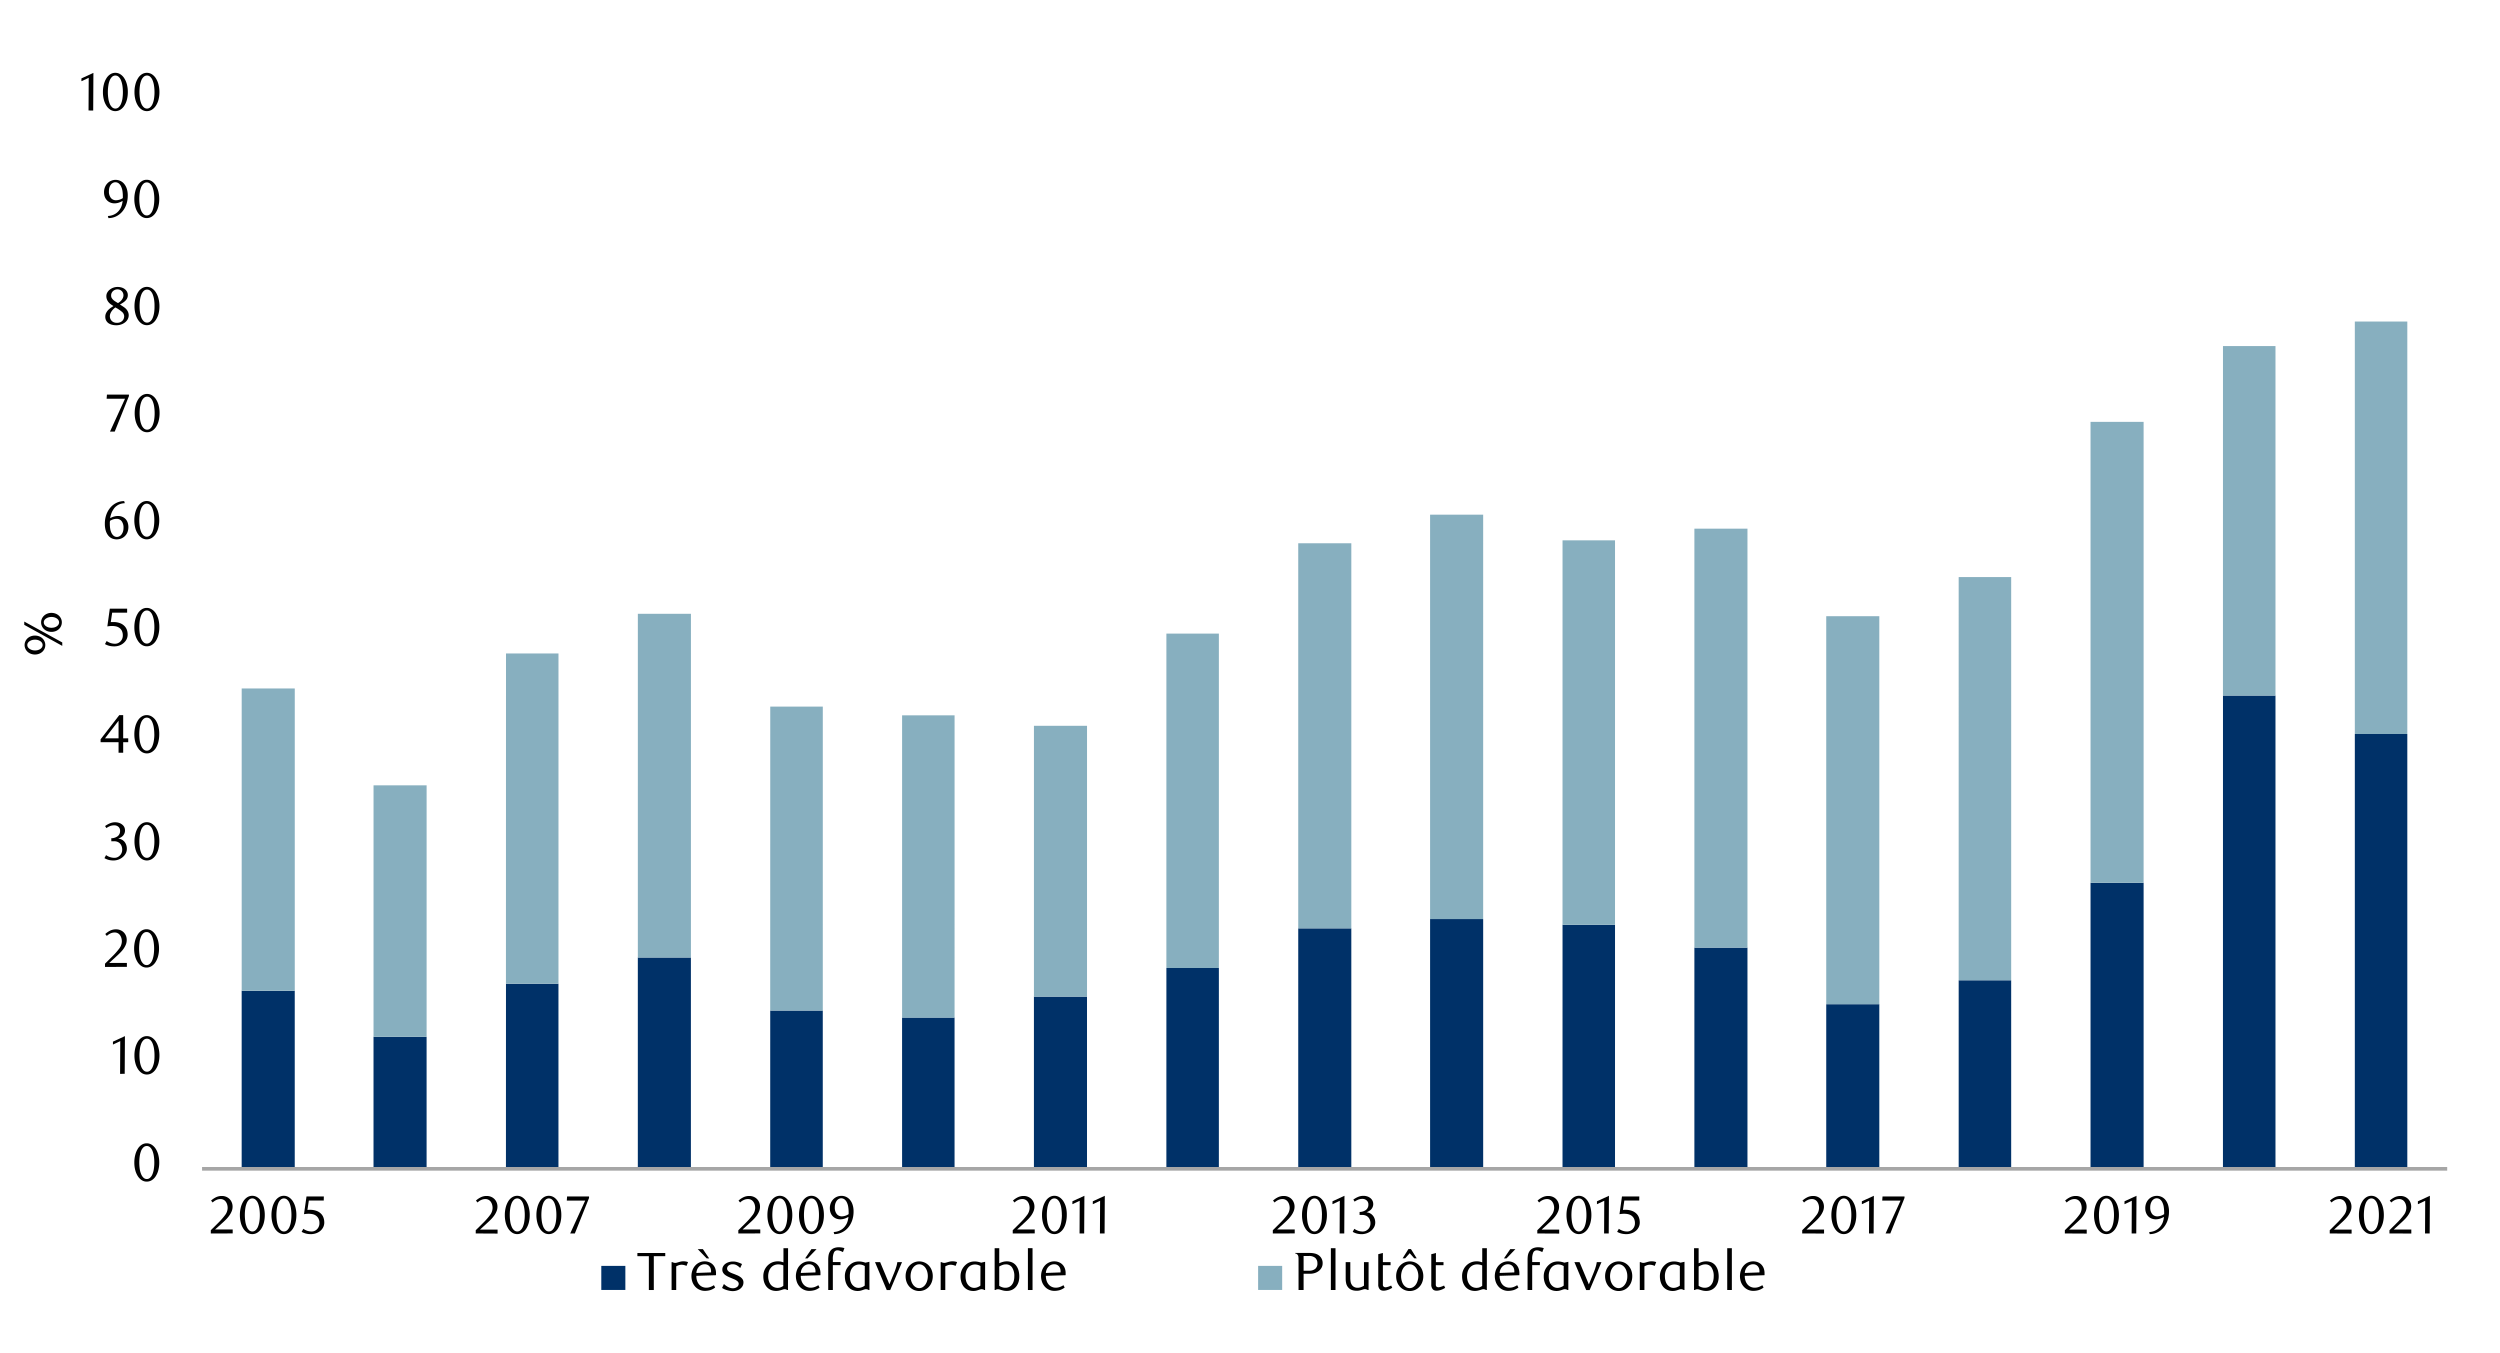 <svg id="Layer_1" data-name="Layer 1" xmlns="http://www.w3.org/2000/svg" xmlns:xlink="http://www.w3.org/1999/xlink" width="1460" height="790" viewBox="0 0 1460 790"><defs><style>.cls-1,.cls-4{fill:none;}.cls-2{fill:#003168;}.cls-3{fill:#87afbf;}.cls-4{stroke:#a6a6a6;stroke-linejoin:round;stroke-width:2.13px;}.cls-5{clip-path:url(#clip-path);}</style><clipPath id="clip-path"><rect class="cls-1" x="9.38" y="25.81" width="1441.25" height="738.39"/></clipPath></defs><path class="cls-2" d="M1375.22,428.67h30.65V682.61h-30.65Zm-77-22.47h30.66V682.61H1298.2Zm-77.35,109.36h31V682.61h-31Zm-77,56.9h30.66V682.61h-30.66Zm-77.35,14h31v96.16h-31Zm-77-33.05h31V682.61h-31Zm-77-13.31h30.65V682.61H912.51Zm-77.35-3.38h31v145.9h-31Zm-77,5.44h31V682.61h-31Zm-77,23.15h30.65V682.61H681.16ZM603.81,582h31V682.61h-31Zm-77,12.24h30.65v88.35H526.82Zm-77-4.09h30.69v92.44H449.8Zm-77.32-31h31V682.61h-31Zm-77,15.34h30.65V682.61H295.47Zm-77.36,31h31v77.1h-31Zm-77-26.9h31v104h-31Z"/><path class="cls-3" d="M1375.22,187.79h30.65V428.67h-30.65Zm-77,14.32h30.66V406.2H1298.2Zm-77.35,44.28h31V515.56h-31Zm-77,90.63h30.66V572.46h-30.66Zm-77.35,22.84h31V586.45h-31Zm-77-51.1h31V553.4h-31Zm-77,6.8h30.65V540.09H912.51Zm-77.35-15h31V536.71h-31Zm-77,16.69h31V542.15h-31Zm-77,52.79h30.65V565.3H681.16Zm-77.35,53.84h31V582h-31Zm-77-6.12h30.65V594.26H526.82Zm-77-5.11h30.69V590.17H449.8Zm-77.32-54.17h31V559.18h-31Zm-77,23.15h30.65V574.52H295.47Zm-77.36,77h31V605.51h-31Zm-77-56.57h31v176.5h-31Z"/><line class="cls-4" x1="118" y1="682.61" x2="1429.16" y2="682.61"/><g class="cls-5"><path d="M93,678.93a17,17,0,0,1-.55,4.48,11.74,11.74,0,0,1-1.53,3.53,7.4,7.4,0,0,1-2.32,2.31,5.5,5.5,0,0,1-2.92.82,5.26,5.26,0,0,1-2.88-.84,7.69,7.69,0,0,1-2.28-2.3A12.18,12.18,0,0,1,79,683.41a16.9,16.9,0,0,1-.55-4.45,17.44,17.44,0,0,1,.55-4.52,12.57,12.57,0,0,1,1.5-3.58,7.3,7.3,0,0,1,2.28-2.34,5.5,5.5,0,0,1,5.81,0,7.73,7.73,0,0,1,2.32,2.34,12,12,0,0,1,1.53,3.56A17.26,17.26,0,0,1,93,678.93Zm-2.88,0a24.4,24.4,0,0,0-.29-3.85A12.89,12.89,0,0,0,89,672,5.69,5.69,0,0,0,87.64,670a2.86,2.86,0,0,0-3.82,0,5.7,5.7,0,0,0-1.37,2,13.76,13.76,0,0,0-.83,3.07,26.47,26.47,0,0,0,0,7.68,12.73,12.73,0,0,0,.85,3.07,5.76,5.76,0,0,0,1.38,2,2.71,2.71,0,0,0,1.88.73,2.75,2.75,0,0,0,1.89-.73,5.39,5.39,0,0,0,1.38-2,12.8,12.8,0,0,0,.83-3.06A23.63,23.63,0,0,0,90.12,679Z"/></g><g class="cls-5"><path d="M70.13,627.14l.1-19.12-4.27,2v-1.7l7-3.23-.13,22Z"/><path d="M93.12,616.36a17.1,17.1,0,0,1-.55,4.49A11.8,11.8,0,0,1,91,624.39a7.4,7.4,0,0,1-2.32,2.31,5.47,5.47,0,0,1-2.93.82,5.29,5.29,0,0,1-2.88-.83,7.68,7.68,0,0,1-2.29-2.32,11.7,11.7,0,0,1-1.52-3.52,17,17,0,0,1-.55-4.46,17.47,17.47,0,0,1,.55-4.53,12.8,12.8,0,0,1,1.5-3.59,7.43,7.43,0,0,1,2.29-2.34,5.4,5.4,0,0,1,2.9-.83,5.48,5.48,0,0,1,2.93.83A7.73,7.73,0,0,1,91,608.27a12.1,12.1,0,0,1,1.53,3.57A17.39,17.39,0,0,1,93.12,616.36Zm-2.89,0a24.57,24.57,0,0,0-.28-3.86,14.14,14.14,0,0,0-.83-3.11,5.71,5.71,0,0,0-1.37-2.06,2.88,2.88,0,0,0-3.83,0,5.88,5.88,0,0,0-1.37,2,13.61,13.61,0,0,0-.83,3.07,26.61,26.61,0,0,0,0,7.7,12.6,12.6,0,0,0,.85,3.07,6,6,0,0,0,1.38,2,2.74,2.74,0,0,0,1.89.73,2.8,2.8,0,0,0,1.9-.73,5.76,5.76,0,0,0,1.38-2A13.66,13.66,0,0,0,90,620.2,23.8,23.8,0,0,0,90.23,616.4Z"/></g><g class="cls-5"><path d="M61.32,564.68V562.8l4.13-4.11A40.14,40.14,0,0,0,69.61,554a7.11,7.11,0,0,0,1.55-4.19,6.92,6.92,0,0,0-.3-2.08,5.5,5.5,0,0,0-.83-1.66,3.65,3.65,0,0,0-3-1.49,5.79,5.79,0,0,0-2.54.55,7.92,7.92,0,0,0-2.1,1.46l-.91-1.13a12.58,12.58,0,0,1,3-2.05,7.88,7.88,0,0,1,3.32-.68,6.32,6.32,0,0,1,2.42.46,5.93,5.93,0,0,1,2,1.28,6,6,0,0,1,1.33,2A6.26,6.26,0,0,1,74,549a7.09,7.09,0,0,1-.55,2.74,13.28,13.28,0,0,1-1.35,2.42,17.23,17.23,0,0,1-1.69,2c-.6.61-1.13,1.14-1.61,1.58l-5,4.6H74.1v2.32Z"/><path d="M92.87,553.91a17.49,17.49,0,0,1-.54,4.49,12,12,0,0,1-1.54,3.53,7.37,7.37,0,0,1-2.31,2.31,5.52,5.52,0,0,1-2.92.81,5.23,5.23,0,0,1-2.88-.83,7.47,7.47,0,0,1-2.28-2.3,12.19,12.19,0,0,1-1.52-3.52,17.33,17.33,0,0,1-.55-4.45,17.83,17.83,0,0,1,.55-4.52,13,13,0,0,1,1.5-3.58,7.51,7.51,0,0,1,2.28-2.34,5.52,5.52,0,0,1,5.82,0,7.59,7.59,0,0,1,2.31,2.34,12.2,12.2,0,0,1,1.54,3.56A17.68,17.68,0,0,1,92.87,553.91ZM90,554a24.44,24.44,0,0,0-.28-3.85,14.14,14.14,0,0,0-.83-3.11,5.66,5.66,0,0,0-1.37-2,2.86,2.86,0,0,0-3.82,0,5.6,5.6,0,0,0-1.36,2,13.24,13.24,0,0,0-.83,3.07,26.47,26.47,0,0,0,0,7.68,13.22,13.22,0,0,0,.84,3.07,5.94,5.94,0,0,0,1.38,2,2.7,2.7,0,0,0,1.88.74,2.74,2.74,0,0,0,1.9-.74,5.67,5.67,0,0,0,1.38-2,13.81,13.81,0,0,0,.83-3.06A23.67,23.67,0,0,0,90,554Z"/></g><g class="cls-5"><path d="M69,489.75a5.63,5.63,0,0,1,2.09.58,5.22,5.22,0,0,1,1.62,1.29,5.91,5.91,0,0,1,1,1.83,6.57,6.57,0,0,1,.37,2.26,5.62,5.62,0,0,1-.65,2.68,7.43,7.43,0,0,1-1.76,2.16A8,8,0,0,1,69.2,502a8.84,8.84,0,0,1-3,.52,11.72,11.72,0,0,1-2.46-.27A10.26,10.26,0,0,1,61,501.16l.94-1.79a8.38,8.38,0,0,0,4.89,1.6,4.34,4.34,0,0,0,1.7-.34,4.82,4.82,0,0,0,1.45-1,4.51,4.51,0,0,0,1-1.47,4.82,4.82,0,0,0,.38-1.93,5.94,5.94,0,0,0-.37-2.15,4.53,4.53,0,0,0-1-1.55,4.2,4.2,0,0,0-1.49-.94,5.33,5.33,0,0,0-1.83-.31H65v-1.75a6.28,6.28,0,0,0,3.69-1.16,3.79,3.79,0,0,0,1.44-3.2,3,3,0,0,0-1-2.35A3.55,3.55,0,0,0,66.7,482a6.68,6.68,0,0,0-2.32.39,10.72,10.72,0,0,0-2.26,1.21l-.75-1.19a14.56,14.56,0,0,1,2.85-1.6,7.74,7.74,0,0,1,3-.6,7.51,7.51,0,0,1,2.34.36,5.94,5.94,0,0,1,1.81,1A4.48,4.48,0,0,1,72.57,483,4.42,4.42,0,0,1,73,485a4.31,4.31,0,0,1-.32,1.69,4.94,4.94,0,0,1-.84,1.35,5.47,5.47,0,0,1-1.26,1A10.18,10.18,0,0,1,69,489.75Z"/><path d="M93.05,491.37a17,17,0,0,1-.55,4.48A11.74,11.74,0,0,1,91,499.38a7.48,7.48,0,0,1-2.31,2.31,5.53,5.53,0,0,1-2.93.82,5.28,5.28,0,0,1-2.87-.83,7.76,7.76,0,0,1-2.29-2.31,12.06,12.06,0,0,1-1.51-3.52,16.85,16.85,0,0,1-.55-4.45,17.44,17.44,0,0,1,.55-4.52,12.57,12.57,0,0,1,1.5-3.58A7.3,7.3,0,0,1,82.84,481a5.39,5.39,0,0,1,2.89-.83,5.45,5.45,0,0,1,2.93.83A7.82,7.82,0,0,1,91,483.3a12,12,0,0,1,1.53,3.56A17.31,17.31,0,0,1,93.05,491.37Zm-2.88,0a24.49,24.49,0,0,0-.29-3.85,12.89,12.89,0,0,0-.83-3.1,5.56,5.56,0,0,0-1.36-2,2.83,2.83,0,0,0-3.82,0,5.66,5.66,0,0,0-1.37,2,13.76,13.76,0,0,0-.83,3.07,26.47,26.47,0,0,0,0,7.68,12.73,12.73,0,0,0,.85,3.07,5.89,5.89,0,0,0,1.38,2,2.71,2.71,0,0,0,1.88.73,2.8,2.8,0,0,0,1.9-.73,5.49,5.49,0,0,0,1.37-2,12.71,12.71,0,0,0,.83-3.05A23.75,23.75,0,0,0,90.17,491.41Z"/></g><g class="cls-5"><path d="M71.94,433.44v6.17h-2.7v-6.17H58.75v-1.69l10.9-14.1h2.29v13.53h2.94v2.26Zm-2.7-12.53-7.92,10.27h7.92Z"/><path d="M93,428.85a17.53,17.53,0,0,1-.55,4.49A12.39,12.39,0,0,1,91,436.87a7.47,7.47,0,0,1-2.32,2.3,5.41,5.41,0,0,1-2.92.82,5.34,5.34,0,0,1-2.88-.83,7.85,7.85,0,0,1-2.28-2.31A12,12,0,0,1,79,433.34a17.42,17.42,0,0,1-.54-4.46,17.9,17.9,0,0,1,.54-4.52,12.67,12.67,0,0,1,1.51-3.57,7.1,7.1,0,0,1,2.28-2.34,5.5,5.5,0,0,1,5.81,0A7.51,7.51,0,0,1,91,420.79a12.46,12.46,0,0,1,1.53,3.56A17.67,17.67,0,0,1,93,428.85Zm-2.89,0a24.57,24.57,0,0,0-.28-3.86,13.51,13.51,0,0,0-.83-3.1,5.56,5.56,0,0,0-1.36-2.05,2.83,2.83,0,0,0-3.82,0,5.66,5.66,0,0,0-1.37,2,13.85,13.85,0,0,0-.83,3.08,26.4,26.4,0,0,0,0,7.67,12.6,12.6,0,0,0,.85,3.07,5.63,5.63,0,0,0,1.38,2,2.72,2.72,0,0,0,1.88.74,2.76,2.76,0,0,0,1.89-.74,5.39,5.39,0,0,0,1.38-2,13.06,13.06,0,0,0,.83-3.05A23.76,23.76,0,0,0,90.14,428.9Z"/></g><g class="cls-5"><path d="M74.24,357.78H65.51l-.82,5.5.69,0h.69a10.73,10.73,0,0,1,4.13.69,7.05,7.05,0,0,1,2.61,1.76A6.13,6.13,0,0,1,74.16,368a8.79,8.79,0,0,1,.39,2.52,6.22,6.22,0,0,1-.64,2.85,6.74,6.74,0,0,1-1.73,2.16A7.74,7.74,0,0,1,69.67,377a9.12,9.12,0,0,1-3,.49,13,13,0,0,1-2.56-.26,10.68,10.68,0,0,1-2.81-1.09l1-1.79a8.25,8.25,0,0,0,4.87,1.6,4.35,4.35,0,0,0,1.68-.34,4.72,4.72,0,0,0,1.48-1,4.88,4.88,0,0,0,1-1.5,4.78,4.78,0,0,0,.39-1.95,6,6,0,0,0-.56-2.78,4.72,4.72,0,0,0-1.46-1.71,5.49,5.49,0,0,0-2-.87,11.91,11.91,0,0,0-2.28-.23,13.55,13.55,0,0,0-1.43.08c-.47.05-.9.11-1.3.17l1.44-10.36H74.24Z"/><path d="M93.05,366.28a17.53,17.53,0,0,1-.55,4.49A12,12,0,0,1,91,374.31a7.3,7.3,0,0,1-2.32,2.31,5.42,5.42,0,0,1-2.93.82,5.34,5.34,0,0,1-2.88-.83,7.76,7.76,0,0,1-2.29-2.31A12.41,12.41,0,0,1,79,370.77a17.42,17.42,0,0,1-.54-4.46,17.92,17.92,0,0,1,.54-4.53,12.74,12.74,0,0,1,1.51-3.58,7.36,7.36,0,0,1,2.29-2.35,5.37,5.37,0,0,1,2.89-.83,5.43,5.43,0,0,1,2.93.83A7.55,7.55,0,0,1,91,358.2a12.14,12.14,0,0,1,1.54,3.57A17.69,17.69,0,0,1,93.05,366.28Zm-2.89,0a25.94,25.94,0,0,0-.28-3.86,13.59,13.59,0,0,0-.84-3.11,5.56,5.56,0,0,0-1.36-2.05,2.8,2.8,0,0,0-1.92-.74,2.76,2.76,0,0,0-1.91.74,5.62,5.62,0,0,0-1.37,2,13.19,13.19,0,0,0-.83,3.08,26.54,26.54,0,0,0,0,7.69,12.82,12.82,0,0,0,.85,3.08,5.63,5.63,0,0,0,1.38,2,2.72,2.72,0,0,0,1.88.74,2.79,2.79,0,0,0,1.9-.74,5.39,5.39,0,0,0,1.38-2,13.22,13.22,0,0,0,.84-3.07A24.92,24.92,0,0,0,90.16,366.32Z"/></g><g class="cls-5"><path d="M72.88,293.86a9.51,9.51,0,0,0-2.9.56,8.15,8.15,0,0,0-2,1.13A6.63,6.63,0,0,0,66.55,297c-.35.51-.65,1-.91,1.45a11.28,11.28,0,0,0-.81,2,11.82,11.82,0,0,0-.5,2.18,9.7,9.7,0,0,1,2.4-1,8.74,8.74,0,0,1,2.24-.3,6.29,6.29,0,0,1,2.32.44A5.42,5.42,0,0,1,73.21,303a5.8,5.8,0,0,1,1.3,2.06,8.43,8.43,0,0,1-.11,5.85,6.8,6.8,0,0,1-1.53,2.24,6.67,6.67,0,0,1-2.18,1.38,7.07,7.07,0,0,1-5.22-.06,5.82,5.82,0,0,1-2.21-1.67,8.48,8.48,0,0,1-1.49-2.86,14,14,0,0,1-.54-4.12,15.46,15.46,0,0,1,.87-5.27,13.32,13.32,0,0,1,2.4-4.17,10.94,10.94,0,0,1,3.57-2.74,10.09,10.09,0,0,1,4.44-1Zm-8.65,10.31c0,.29-.07.59-.09.91s0,.62,0,.94a17,17,0,0,0,.19,2.6,7.9,7.9,0,0,0,.53,2,5.31,5.31,0,0,0,1.46,2.23,3,3,0,0,0,1.94.72,3.14,3.14,0,0,0,1.45-.36,3.6,3.6,0,0,0,1.23-1.05,5.53,5.53,0,0,0,.86-1.66,6.71,6.71,0,0,0,.33-2.16,6.19,6.19,0,0,0-1.11-4A3.57,3.57,0,0,0,68.1,303a7.11,7.11,0,0,0-1.85.26A8.56,8.56,0,0,0,64.23,304.17Z"/><path d="M93,303.84a17.1,17.1,0,0,1-.55,4.49,11.85,11.85,0,0,1-1.53,3.53,7.55,7.55,0,0,1-2.31,2.3,5.45,5.45,0,0,1-2.93.82,5.28,5.28,0,0,1-2.87-.83,7.76,7.76,0,0,1-2.29-2.31A12,12,0,0,1,79,308.33a17,17,0,0,1-.55-4.46,17.44,17.44,0,0,1,.55-4.52,12.57,12.57,0,0,1,1.5-3.58,7.26,7.26,0,0,1,2.28-2.33,5.32,5.32,0,0,1,2.89-.84,5.38,5.38,0,0,1,2.93.84,7.66,7.66,0,0,1,2.31,2.33,12.1,12.1,0,0,1,1.53,3.57A17.23,17.23,0,0,1,93,303.84Zm-2.88.05a25.84,25.84,0,0,0-.28-3.86,14,14,0,0,0-.83-3.1,5.58,5.58,0,0,0-1.37-2.05,2.83,2.83,0,0,0-3.82,0,5.64,5.64,0,0,0-1.36,2,12.76,12.76,0,0,0-.83,3.07,25.57,25.57,0,0,0,0,7.68,12.62,12.62,0,0,0,.84,3.07,5.89,5.89,0,0,0,1.38,2,2.72,2.72,0,0,0,1.88.74,2.81,2.81,0,0,0,1.9-.74,5.63,5.63,0,0,0,1.38-2,13.57,13.57,0,0,0,.83-3.05A25,25,0,0,0,90.12,303.89Z"/></g><g class="cls-5"><path d="M67,252.05H64.24L73,232.88H62.27l.19-2.42H75.3v.85Z"/><path d="M93.2,241.29a17.53,17.53,0,0,1-.55,4.49,12.11,12.11,0,0,1-1.53,3.53,7.47,7.47,0,0,1-2.32,2.3,5.41,5.41,0,0,1-2.92.82A5.34,5.34,0,0,1,83,251.6a7.85,7.85,0,0,1-2.28-2.31,12.28,12.28,0,0,1-1.52-3.51,17.42,17.42,0,0,1-.54-4.46,17.9,17.9,0,0,1,.54-4.52,12.67,12.67,0,0,1,1.51-3.57A7.1,7.1,0,0,1,83,230.89a5.5,5.5,0,0,1,5.81,0,7.51,7.51,0,0,1,2.32,2.34,12.19,12.19,0,0,1,1.53,3.56A17.67,17.67,0,0,1,93.2,241.29Zm-2.89.05a24.57,24.57,0,0,0-.28-3.86,13.51,13.51,0,0,0-.83-3.1,5.56,5.56,0,0,0-1.36-2,2.83,2.83,0,0,0-3.82,0,5.66,5.66,0,0,0-1.37,2,13.85,13.85,0,0,0-.83,3.08,26.4,26.4,0,0,0,0,7.67,12.6,12.6,0,0,0,.85,3.07,5.63,5.63,0,0,0,1.38,2,2.72,2.72,0,0,0,1.88.74,2.76,2.76,0,0,0,1.89-.74,5.39,5.39,0,0,0,1.38-2,13.06,13.06,0,0,0,.83-3.05A23.76,23.76,0,0,0,90.31,241.34Z"/></g><g class="cls-5"><path d="M66.26,178.73l-1.39-.91a7.58,7.58,0,0,1-1.35-1.19,6.43,6.43,0,0,1-1-1.59,5.06,5.06,0,0,1-.41-2.11,4.17,4.17,0,0,1,.55-2.1,5.73,5.73,0,0,1,1.46-1.69A7.42,7.42,0,0,1,66.2,168a7.32,7.32,0,0,1,2.47-.42,8.07,8.07,0,0,1,2.34.33,5.84,5.84,0,0,1,1.88.95,4.6,4.6,0,0,1,1.27,1.51,4,4,0,0,1,.48,2,4.24,4.24,0,0,1-.37,1.79,5.08,5.08,0,0,1-1,1.42,8,8,0,0,1-1.46,1.19c-.56.37-1.14.73-1.76,1.09l.63.37,1.62,1.08a8.07,8.07,0,0,1,1.46,1.26,6.27,6.27,0,0,1,1,1.58,4.9,4.9,0,0,1-.15,4.24,6,6,0,0,1-1.53,1.84,7.81,7.81,0,0,1-2.3,1.25,8.37,8.37,0,0,1-2.86.47,10,10,0,0,1-2.49-.3,6.32,6.32,0,0,1-2.06-.9A4.52,4.52,0,0,1,62,187.17a4.38,4.38,0,0,1-.51-2.15,4.75,4.75,0,0,1,.5-2.25A7.14,7.14,0,0,1,63.24,181a10.38,10.38,0,0,1,1.55-1.3C65.33,179.38,65.82,179,66.26,178.73Zm1.11.81a11.82,11.82,0,0,0-1.23,1.05,9.44,9.44,0,0,0-1,1.24,6.49,6.49,0,0,0-.72,1.38,4.3,4.3,0,0,0-.26,1.44,4.22,4.22,0,0,0,.26,1.45,3.78,3.78,0,0,0,.79,1.26,3.65,3.65,0,0,0,1.28.86,4.71,4.71,0,0,0,1.8.31,4.85,4.85,0,0,0,1.82-.31,4,4,0,0,0,1.33-.86,3.56,3.56,0,0,0,.82-1.26,4.22,4.22,0,0,0,.26-1.45,3.5,3.5,0,0,0-1.34-2.57c-.32-.27-.65-.53-1-.79s-.69-.48-1-.7-.66-.42-1-.6ZM68.9,177a7.89,7.89,0,0,0,1.21-.83,6.59,6.59,0,0,0,1-1.08,5.46,5.46,0,0,0,.72-1.25,3.62,3.62,0,0,0-.48-3.58,3.52,3.52,0,0,0-1.15-.92A3.84,3.84,0,0,0,66,170a3.41,3.41,0,0,0-1.1,2.63,2.88,2.88,0,0,0,.31,1.34A5.39,5.39,0,0,0,66,175a7.28,7.28,0,0,0,1.12.91c.41.27.83.53,1.25.78Z"/><path d="M93.12,178.77a17.54,17.54,0,0,1-.54,4.49A12,12,0,0,1,91,186.79a7.48,7.48,0,0,1-2.31,2.31,5.52,5.52,0,0,1-2.92.81,5.31,5.31,0,0,1-2.88-.83,7.4,7.4,0,0,1-2.28-2.31,12,12,0,0,1-1.52-3.51,17.41,17.41,0,0,1-.55-4.46,17.94,17.94,0,0,1,.55-4.52,13,13,0,0,1,1.5-3.57,7.3,7.3,0,0,1,2.28-2.34,5.52,5.52,0,0,1,5.82,0A7.38,7.38,0,0,1,91,170.71a12.2,12.2,0,0,1,1.54,3.56A17.68,17.68,0,0,1,93.12,178.77Zm-2.88,0A24.57,24.57,0,0,0,90,175a14,14,0,0,0-.83-3.1,5.69,5.69,0,0,0-1.36-2.05,2.85,2.85,0,0,0-3.83,0,5.6,5.6,0,0,0-1.36,2,13.1,13.1,0,0,0-.83,3.07,26.47,26.47,0,0,0,0,7.68,13.36,13.36,0,0,0,.84,3.07,5.94,5.94,0,0,0,1.38,2,2.74,2.74,0,0,0,1.88.74,2.79,2.79,0,0,0,1.9-.74,5.67,5.67,0,0,0,1.38-2,13.81,13.81,0,0,0,.83-3.06A23.67,23.67,0,0,0,90.24,178.82Z"/></g><g class="cls-5"><path d="M63,126.14a9.42,9.42,0,0,0,2.85-.56A8.87,8.87,0,0,0,68,124.43,8.78,8.78,0,0,0,69.47,123a11.62,11.62,0,0,0,1-1.51,8.55,8.55,0,0,0,.75-2,11,11,0,0,0,.38-2.17,10.27,10.27,0,0,1-2.41,1.08,8.25,8.25,0,0,1-2.32.36,6.44,6.44,0,0,1-2.37-.44,5.63,5.63,0,0,1-1.94-1.27,6.09,6.09,0,0,1-1.32-2,7.44,7.44,0,0,1-.48-2.77,7.64,7.64,0,0,1,.58-3.07,6.8,6.8,0,0,1,1.52-2.27,6.22,6.22,0,0,1,2.16-1.41,6.6,6.6,0,0,1,2.51-.49,6.69,6.69,0,0,1,2.58.53,6.34,6.34,0,0,1,2.27,1.66A8.62,8.62,0,0,1,74,110.08a12.64,12.64,0,0,1,.61,4.12,15.7,15.7,0,0,1-.86,5.27,13,13,0,0,1-2.39,4.16,10.9,10.9,0,0,1-3.58,2.75,10.34,10.34,0,0,1-4.45,1Zm8.74-10.43q0-.34,0-.6v-.59a21.72,21.72,0,0,0-.23-3,8.73,8.73,0,0,0-.65-2.29,5.08,5.08,0,0,0-1.51-2.13,3.15,3.15,0,0,0-2-.66,3,3,0,0,0-1.4.36,3.57,3.57,0,0,0-1.19,1,5.57,5.57,0,0,0-.84,1.65,7.19,7.19,0,0,0-.31,2.17,6,6,0,0,0,1.16,4,3.8,3.8,0,0,0,3,1.33A7.63,7.63,0,0,0,71.72,115.71Z"/><path d="M93,116.22a17.1,17.1,0,0,1-.55,4.49,11.74,11.74,0,0,1-1.53,3.53,7.7,7.7,0,0,1-2.31,2.31,5.53,5.53,0,0,1-2.93.81,5.19,5.19,0,0,1-2.87-.83,7.61,7.61,0,0,1-2.29-2.3A12.18,12.18,0,0,1,79,120.71a17,17,0,0,1-.55-4.46,17.36,17.36,0,0,1,.55-4.51,12.33,12.33,0,0,1,1.5-3.58,7.3,7.3,0,0,1,2.28-2.34,5.39,5.39,0,0,1,2.89-.83,5.45,5.45,0,0,1,2.93.83,7.7,7.7,0,0,1,2.31,2.34,11.93,11.93,0,0,1,1.53,3.56A17.23,17.23,0,0,1,93,116.22Zm-2.88,0a25.7,25.7,0,0,0-.28-3.85,14.14,14.14,0,0,0-.83-3.11,5.66,5.66,0,0,0-1.37-2,2.83,2.83,0,0,0-3.82,0,5.6,5.6,0,0,0-1.36,2,12.63,12.63,0,0,0-.83,3.07,25.57,25.57,0,0,0,0,7.68,12.75,12.75,0,0,0,.84,3.07,5.94,5.94,0,0,0,1.38,2,2.68,2.68,0,0,0,1.88.74,2.76,2.76,0,0,0,1.9-.74,5.67,5.67,0,0,0,1.38-2,13.81,13.81,0,0,0,.83-3.06A24.88,24.88,0,0,0,90.12,116.27Z"/></g><g class="cls-5"><path d="M51.71,64.52l.1-19.08-4.26,2V45.79l7-3.23-.12,22Z"/><path d="M74.65,53.76a17.1,17.1,0,0,1-.55,4.49,11.85,11.85,0,0,1-1.53,3.53,7.44,7.44,0,0,1-2.31,2.3,5.45,5.45,0,0,1-2.93.82,5.28,5.28,0,0,1-2.87-.83,7.51,7.51,0,0,1-2.28-2.31,11.75,11.75,0,0,1-1.52-3.51,17,17,0,0,1-.55-4.46,17.44,17.44,0,0,1,.55-4.52,12.38,12.38,0,0,1,1.5-3.57,7.3,7.3,0,0,1,2.28-2.34,5.31,5.31,0,0,1,2.89-.83,5.37,5.37,0,0,1,2.93.83,7.48,7.48,0,0,1,2.31,2.34,11.93,11.93,0,0,1,1.53,3.56A17.23,17.23,0,0,1,74.65,53.76Zm-2.88.05A25.84,25.84,0,0,0,71.49,50a14,14,0,0,0-.83-3.1,5.58,5.58,0,0,0-1.37-2.05,2.83,2.83,0,0,0-3.82,0,5.64,5.64,0,0,0-1.36,2,12.85,12.85,0,0,0-.83,3.08,25.5,25.5,0,0,0,0,7.67,12.62,12.62,0,0,0,.84,3.07,5.89,5.89,0,0,0,1.38,2,2.72,2.72,0,0,0,1.88.74,2.81,2.81,0,0,0,1.9-.74,5.63,5.63,0,0,0,1.38-2,13.57,13.57,0,0,0,.83-3A24.88,24.88,0,0,0,71.77,53.81Z"/><path d="M93.11,53.76a17.1,17.1,0,0,1-.55,4.49A11.85,11.85,0,0,1,91,61.78a7.47,7.47,0,0,1-2.32,2.3,5.41,5.41,0,0,1-2.92.82,5.34,5.34,0,0,1-2.88-.83,7.73,7.73,0,0,1-2.28-2.31,12,12,0,0,1-1.51-3.51,17,17,0,0,1-.55-4.46,17.44,17.44,0,0,1,.55-4.52,12.38,12.38,0,0,1,1.5-3.57,7.1,7.1,0,0,1,2.28-2.34,5.5,5.5,0,0,1,5.81,0A7.51,7.51,0,0,1,91,45.7a11.93,11.93,0,0,1,1.53,3.56A17.23,17.23,0,0,1,93.11,53.76Zm-2.88.05A24.53,24.53,0,0,0,89.94,50a13,13,0,0,0-.83-3.1,5.56,5.56,0,0,0-1.36-2.05,2.83,2.83,0,0,0-3.82,0,5.66,5.66,0,0,0-1.37,2,13.85,13.85,0,0,0-.83,3.08,26.4,26.4,0,0,0,0,7.67,12.6,12.6,0,0,0,.85,3.07,5.76,5.76,0,0,0,1.38,2,2.72,2.72,0,0,0,1.88.74,2.76,2.76,0,0,0,1.89-.74,5.39,5.39,0,0,0,1.38-2,12.59,12.59,0,0,0,.83-3A23.63,23.63,0,0,0,90.23,53.81Z"/></g><g class="cls-5"><path d="M123.11,720.34v-1.88l4.14-4.1a40.9,40.9,0,0,0,4.15-4.69,7.09,7.09,0,0,0,1.55-4.18,6.88,6.88,0,0,0-.3-2.08,5.28,5.28,0,0,0-.83-1.66,3.65,3.65,0,0,0-3-1.49,5.83,5.83,0,0,0-2.54.55,7.89,7.89,0,0,0-2.1,1.45l-.91-1.13a12.51,12.51,0,0,1,3-2,7.73,7.73,0,0,1,3.32-.68,6.47,6.47,0,0,1,2.42.45,6,6,0,0,1,2,1.29,5.86,5.86,0,0,1,1.33,2,6.24,6.24,0,0,1,.49,2.51,6.88,6.88,0,0,1-.55,2.74,12.49,12.49,0,0,1-1.35,2.43,17.23,17.23,0,0,1-1.69,2.05c-.59.61-1.13,1.14-1.61,1.58L125.62,718h10.27v2.32Z"/><path d="M154.63,709.58a17.54,17.54,0,0,1-.54,4.49,12.12,12.12,0,0,1-1.54,3.53,7.34,7.34,0,0,1-2.31,2.3,5.44,5.44,0,0,1-2.92.82,5.29,5.29,0,0,1-2.88-.83,7.51,7.51,0,0,1-2.28-2.31,11.75,11.75,0,0,1-1.52-3.51,17.41,17.41,0,0,1-.55-4.46,17.88,17.88,0,0,1,.55-4.52,12.66,12.66,0,0,1,1.5-3.57,7.3,7.3,0,0,1,2.28-2.34,5.52,5.52,0,0,1,5.82,0,7.38,7.38,0,0,1,2.31,2.34,12.2,12.2,0,0,1,1.54,3.56A17.68,17.68,0,0,1,154.63,709.58Zm-2.88,0a24.57,24.57,0,0,0-.28-3.86,14,14,0,0,0-.83-3.1,5.58,5.58,0,0,0-1.37-2,2.83,2.83,0,0,0-3.82,0,5.64,5.64,0,0,0-1.36,2,13.33,13.33,0,0,0-.83,3.08,26.4,26.4,0,0,0,0,7.67,13.08,13.08,0,0,0,.84,3.07,5.89,5.89,0,0,0,1.38,2,2.74,2.74,0,0,0,1.88.74,2.79,2.79,0,0,0,1.9-.74,5.63,5.63,0,0,0,1.38-2,13.57,13.57,0,0,0,.83-3.05A23.67,23.67,0,0,0,151.75,709.63Z"/><path d="M173.09,709.58a17.1,17.1,0,0,1-.55,4.49A11.85,11.85,0,0,1,171,717.6a7.55,7.55,0,0,1-2.31,2.3,5.45,5.45,0,0,1-2.93.82,5.28,5.28,0,0,1-2.87-.83,7.65,7.65,0,0,1-2.29-2.31,12,12,0,0,1-1.51-3.51,17,17,0,0,1-.55-4.46,17.44,17.44,0,0,1,.55-4.52,12.38,12.38,0,0,1,1.5-3.57,7.1,7.1,0,0,1,2.28-2.34,5.31,5.31,0,0,1,2.89-.83,5.37,5.37,0,0,1,2.93.83,7.59,7.59,0,0,1,2.31,2.34,11.93,11.93,0,0,1,1.53,3.56A17.23,17.23,0,0,1,173.09,709.58Zm-2.88,0a24.53,24.53,0,0,0-.29-3.86,13,13,0,0,0-.83-3.1,5.56,5.56,0,0,0-1.36-2,2.83,2.83,0,0,0-3.82,0,5.66,5.66,0,0,0-1.37,2,13.85,13.85,0,0,0-.83,3.08,26.4,26.4,0,0,0,0,7.67,12.6,12.6,0,0,0,.85,3.07,5.89,5.89,0,0,0,1.38,2,2.72,2.72,0,0,0,1.88.74,2.81,2.81,0,0,0,1.9-.74,5.49,5.49,0,0,0,1.37-2,12.59,12.59,0,0,0,.83-3.05A23.63,23.63,0,0,0,170.21,709.63Z"/><path d="M189.07,701.1h-8.71l-.82,5.49.69-.05.69,0a10.68,10.68,0,0,1,4.12.69,7,7,0,0,1,2.6,1.76,6.17,6.17,0,0,1,1.35,2.36,8.8,8.8,0,0,1,.39,2.53,6.14,6.14,0,0,1-.64,2.83,6.75,6.75,0,0,1-1.72,2.17,7.91,7.91,0,0,1-2.51,1.37,9.06,9.06,0,0,1-3,.49,12.3,12.3,0,0,1-2.56-.27,10.36,10.36,0,0,1-2.8-1.08l1-1.78a8.28,8.28,0,0,0,4.86,1.59,4.38,4.38,0,0,0,1.68-.34,4.64,4.64,0,0,0,1.47-1,4.76,4.76,0,0,0,1-1.51,4.7,4.7,0,0,0,.39-1.94,5.91,5.91,0,0,0-.56-2.77,4.72,4.72,0,0,0-1.46-1.71,5.36,5.36,0,0,0-2-.86,11.11,11.11,0,0,0-2.28-.24,13.37,13.37,0,0,0-1.42.08c-.47.05-.91.11-1.3.17L179,698.75h10.12Z"/></g><g class="cls-5"><path d="M277.83,720.34v-1.88l4.14-4.1a40,40,0,0,0,4.15-4.69,7.09,7.09,0,0,0,1.55-4.18,6.88,6.88,0,0,0-.3-2.08,5.28,5.28,0,0,0-.83-1.66,3.72,3.72,0,0,0-1.3-1.1,3.78,3.78,0,0,0-1.74-.39,5.75,5.75,0,0,0-2.53.55,7.58,7.58,0,0,0-2.1,1.45l-.91-1.13a12.14,12.14,0,0,1,3-2,7.7,7.7,0,0,1,3.32-.68,6.45,6.45,0,0,1,2.41.45,6,6,0,0,1,2,1.29,6,6,0,0,1,1.34,2,6.42,6.42,0,0,1,.48,2.51,6.88,6.88,0,0,1-.55,2.74,12.45,12.45,0,0,1-1.34,2.43,18.32,18.32,0,0,1-1.7,2.05c-.59.61-1.13,1.14-1.61,1.58l-5,4.59h10.28v2.32Z"/><path d="M309.36,709.58a17.53,17.53,0,0,1-.55,4.49,12.39,12.39,0,0,1-1.53,3.53,7.47,7.47,0,0,1-2.32,2.3,5.41,5.41,0,0,1-2.92.82,5.34,5.34,0,0,1-2.88-.83,7.73,7.73,0,0,1-2.28-2.31,12,12,0,0,1-1.52-3.51,17.42,17.42,0,0,1-.54-4.46,17.9,17.9,0,0,1,.54-4.52,13,13,0,0,1,1.5-3.57,7.23,7.23,0,0,1,2.29-2.34,5.5,5.5,0,0,1,5.81,0,7.51,7.51,0,0,1,2.32,2.34,12.46,12.46,0,0,1,1.53,3.56A17.67,17.67,0,0,1,309.36,709.58Zm-2.89,0a24.57,24.57,0,0,0-.28-3.86,13.51,13.51,0,0,0-.83-3.1,5.69,5.69,0,0,0-1.36-2,2.85,2.85,0,0,0-3.83,0,5.77,5.77,0,0,0-1.36,2,13.85,13.85,0,0,0-.83,3.08,26.4,26.4,0,0,0,0,7.67,12.6,12.6,0,0,0,.85,3.07,5.63,5.63,0,0,0,1.38,2,2.72,2.72,0,0,0,1.88.74,2.76,2.76,0,0,0,1.89-.74,5.63,5.63,0,0,0,1.38-2,13.06,13.06,0,0,0,.83-3.05A23.67,23.67,0,0,0,306.47,709.63Z"/><path d="M327.81,709.58a17.1,17.1,0,0,1-.55,4.49,11.85,11.85,0,0,1-1.53,3.53,7.44,7.44,0,0,1-2.31,2.3,5.44,5.44,0,0,1-2.92.82,5.29,5.29,0,0,1-2.88-.83,7.51,7.51,0,0,1-2.28-2.31,11.75,11.75,0,0,1-1.52-3.51,17,17,0,0,1-.55-4.46,17.44,17.44,0,0,1,.55-4.52,12.38,12.38,0,0,1,1.5-3.57,7.3,7.3,0,0,1,2.28-2.34,5.52,5.52,0,0,1,5.82,0,7.48,7.48,0,0,1,2.31,2.34,11.93,11.93,0,0,1,1.53,3.56A17.23,17.23,0,0,1,327.81,709.58Zm-2.88,0a24.57,24.57,0,0,0-.28-3.86,14,14,0,0,0-.83-3.1,5.58,5.58,0,0,0-1.37-2,2.83,2.83,0,0,0-3.82,0,5.64,5.64,0,0,0-1.36,2,13.33,13.33,0,0,0-.83,3.08,26.4,26.4,0,0,0,0,7.67,13.08,13.08,0,0,0,.84,3.07,5.89,5.89,0,0,0,1.38,2,2.74,2.74,0,0,0,1.88.74,2.81,2.81,0,0,0,1.9-.74,5.63,5.63,0,0,0,1.38-2,13.57,13.57,0,0,0,.83-3.05A23.67,23.67,0,0,0,324.93,709.63Z"/><path d="M335.71,720.34H333l8.74-19.17H331l.18-2.42H344v.85Z"/></g><g class="cls-5"><path d="M431.18,720.34v-1.88l4.14-4.1a40,40,0,0,0,4.15-4.69,7,7,0,0,0,1.55-4.18,7.21,7.21,0,0,0-.29-2.08,5.29,5.29,0,0,0-.84-1.66,3.63,3.63,0,0,0-1.3-1.1,3.78,3.78,0,0,0-1.74-.39,5.78,5.78,0,0,0-2.53.55,7.58,7.58,0,0,0-2.1,1.45l-.91-1.13a12.14,12.14,0,0,1,3-2,7.73,7.73,0,0,1,3.32-.68,6.45,6.45,0,0,1,2.41.45,6.11,6.11,0,0,1,2,1.29,6.17,6.17,0,0,1,1.33,2,6.42,6.42,0,0,1,.48,2.51,6.88,6.88,0,0,1-.55,2.74A12.45,12.45,0,0,1,442,709.8a18.32,18.32,0,0,1-1.7,2.05c-.59.61-1.13,1.14-1.61,1.58L433.69,718H444v2.32Z"/><path d="M462.71,709.58a17.53,17.53,0,0,1-.55,4.49,12.39,12.39,0,0,1-1.53,3.53,7.47,7.47,0,0,1-2.32,2.3,5.41,5.41,0,0,1-2.92.82,5.34,5.34,0,0,1-2.88-.83,7.73,7.73,0,0,1-2.28-2.31,12,12,0,0,1-1.52-3.51,17.42,17.42,0,0,1-.54-4.46,17.9,17.9,0,0,1,.54-4.52,12.67,12.67,0,0,1,1.51-3.57,7.1,7.1,0,0,1,2.28-2.34,5.5,5.5,0,0,1,5.81,0,7.51,7.51,0,0,1,2.32,2.34,12.46,12.46,0,0,1,1.53,3.56A17.67,17.67,0,0,1,462.71,709.58Zm-2.89,0a24.57,24.57,0,0,0-.28-3.86,13.51,13.51,0,0,0-.83-3.1,5.56,5.56,0,0,0-1.36-2,2.83,2.83,0,0,0-3.82,0,5.66,5.66,0,0,0-1.37,2,13.85,13.85,0,0,0-.83,3.08,26.4,26.4,0,0,0,0,7.67,12.6,12.6,0,0,0,.85,3.07,5.63,5.63,0,0,0,1.38,2,2.72,2.72,0,0,0,1.88.74,2.76,2.76,0,0,0,1.89-.74,5.39,5.39,0,0,0,1.38-2,13.06,13.06,0,0,0,.83-3.05A23.67,23.67,0,0,0,459.82,709.63Z"/><path d="M481.16,709.58a17.54,17.54,0,0,1-.54,4.49,12.12,12.12,0,0,1-1.54,3.53,7.34,7.34,0,0,1-2.31,2.3,5.44,5.44,0,0,1-2.92.82,5.31,5.31,0,0,1-2.88-.83,7.51,7.51,0,0,1-2.28-2.31,12,12,0,0,1-1.52-3.51,17.41,17.41,0,0,1-.55-4.46,17.88,17.88,0,0,1,.55-4.52,13,13,0,0,1,1.5-3.57,7.3,7.3,0,0,1,2.28-2.34,5.52,5.52,0,0,1,5.82,0,7.38,7.38,0,0,1,2.31,2.34,12.2,12.2,0,0,1,1.54,3.56A17.68,17.68,0,0,1,481.16,709.58Zm-2.88,0a24.57,24.57,0,0,0-.28-3.86,14,14,0,0,0-.83-3.1,5.69,5.69,0,0,0-1.36-2,2.85,2.85,0,0,0-3.83,0,5.64,5.64,0,0,0-1.36,2,13.33,13.33,0,0,0-.83,3.08,26.4,26.4,0,0,0,0,7.67,13.08,13.08,0,0,0,.84,3.07,5.89,5.89,0,0,0,1.38,2,2.74,2.74,0,0,0,1.88.74,2.79,2.79,0,0,0,1.9-.74,5.63,5.63,0,0,0,1.38-2,13.57,13.57,0,0,0,.83-3.05A23.67,23.67,0,0,0,478.28,709.63Z"/><path d="M486.87,719.5a9.54,9.54,0,0,0,2.85-.57,8.45,8.45,0,0,0,2.11-1.14,8.15,8.15,0,0,0,1.52-1.46,11,11,0,0,0,1-1.5,8.74,8.74,0,0,0,.75-2,11.77,11.77,0,0,0,.38-2.18,10.34,10.34,0,0,1-2.42,1.08,8.2,8.2,0,0,1-2.32.36,6.42,6.42,0,0,1-2.36-.43,5.92,5.92,0,0,1-1.95-1.27,6.12,6.12,0,0,1-1.31-2,7.28,7.28,0,0,1-.49-2.77,7.87,7.87,0,0,1,.58-3.08,7.35,7.35,0,0,1,1.52-2.27,6.73,6.73,0,0,1,2.16-1.41,6.82,6.82,0,0,1,2.51-.48,6.56,6.56,0,0,1,2.59.53,6.42,6.42,0,0,1,2.27,1.66,8.5,8.5,0,0,1,1.61,2.87,12.38,12.38,0,0,1,.61,4.12,15.4,15.4,0,0,1-.86,5.26,12.91,12.91,0,0,1-2.38,4.17,10.91,10.91,0,0,1-3.59,2.74,10.17,10.17,0,0,1-4.45,1Zm8.74-10.44c0-.23,0-.43,0-.59v-.6a21.74,21.74,0,0,0-.24-3,8.66,8.66,0,0,0-.64-2.28,5,5,0,0,0-1.51-2.13,3.19,3.19,0,0,0-1.95-.66,3,3,0,0,0-1.4.36,3.7,3.7,0,0,0-1.2,1.05,5.87,5.87,0,0,0-.83,1.64,7,7,0,0,0-.31,2.18,5.91,5.91,0,0,0,1.16,4,3.82,3.82,0,0,0,3,1.33A7.61,7.61,0,0,0,495.61,709.06Z"/></g><g class="cls-5"><path d="M591.44,720.34v-1.88l4.14-4.1a40,40,0,0,0,4.15-4.69,7,7,0,0,0,1.55-4.18,6.88,6.88,0,0,0-.3-2.08,5.07,5.07,0,0,0-.83-1.66,3.63,3.63,0,0,0-1.3-1.1,3.76,3.76,0,0,0-1.73-.39,5.79,5.79,0,0,0-2.54.55,7.58,7.58,0,0,0-2.1,1.45l-.91-1.13a12.14,12.14,0,0,1,3-2,7.73,7.73,0,0,1,3.32-.68,6.45,6.45,0,0,1,2.41.45,6.11,6.11,0,0,1,2,1.29,6.17,6.17,0,0,1,1.33,2,6.42,6.42,0,0,1,.48,2.51,6.88,6.88,0,0,1-.55,2.74,12.45,12.45,0,0,1-1.34,2.43,18.32,18.32,0,0,1-1.7,2.05c-.59.61-1.13,1.14-1.61,1.58L594,718h10.28v2.32Z"/><path d="M623,709.58a17.1,17.1,0,0,1-.55,4.49A11.85,11.85,0,0,1,621,717.6a7.55,7.55,0,0,1-2.31,2.3,5.45,5.45,0,0,1-2.93.82,5.28,5.28,0,0,1-2.87-.83,7.65,7.65,0,0,1-2.29-2.31,12,12,0,0,1-1.51-3.51,17,17,0,0,1-.55-4.46,17.44,17.44,0,0,1,.55-4.52,12.38,12.38,0,0,1,1.5-3.57,7.1,7.1,0,0,1,2.28-2.34,5.31,5.31,0,0,1,2.89-.83,5.37,5.37,0,0,1,2.93.83,7.59,7.59,0,0,1,2.31,2.34,11.93,11.93,0,0,1,1.53,3.56A17.23,17.23,0,0,1,623,709.58Zm-2.88,0a24.53,24.53,0,0,0-.29-3.86,13,13,0,0,0-.83-3.1,5.56,5.56,0,0,0-1.36-2,2.83,2.83,0,0,0-3.82,0,5.52,5.52,0,0,0-1.36,2,13.31,13.31,0,0,0-.84,3.08,26.4,26.4,0,0,0,0,7.67,12.6,12.6,0,0,0,.85,3.07,5.89,5.89,0,0,0,1.38,2,2.72,2.72,0,0,0,1.88.74,2.81,2.81,0,0,0,1.9-.74,5.49,5.49,0,0,0,1.37-2,12.59,12.59,0,0,0,.83-3.05A23.63,23.63,0,0,0,620.15,709.63Z"/><path d="M630.46,720.34l.09-19.08-4.26,2v-1.7l7-3.22-.13,22Z"/><path d="M642.36,720.34l.1-19.08-4.26,2v-1.7l7-3.22-.12,22Z"/></g><g class="cls-5"><path d="M743.33,720.34v-1.88l4.14-4.1a40.9,40.9,0,0,0,4.15-4.69,7.09,7.09,0,0,0,1.55-4.18,6.88,6.88,0,0,0-.3-2.08,5.28,5.28,0,0,0-.83-1.66,3.72,3.72,0,0,0-1.3-1.1,3.78,3.78,0,0,0-1.74-.39,5.83,5.83,0,0,0-2.54.55,7.89,7.89,0,0,0-2.1,1.45l-.9-1.13a12.28,12.28,0,0,1,3-2,7.78,7.78,0,0,1,3.33-.68,6.45,6.45,0,0,1,2.41.45,6,6,0,0,1,2,1.29,5.86,5.86,0,0,1,1.33,2,6.24,6.24,0,0,1,.49,2.51,6.88,6.88,0,0,1-.55,2.74,12,12,0,0,1-1.35,2.43,17.23,17.23,0,0,1-1.69,2.05c-.59.61-1.13,1.14-1.61,1.58L745.84,718h10.28v2.32Z"/><path d="M774.92,709.58a17.53,17.53,0,0,1-.55,4.49,12.39,12.39,0,0,1-1.53,3.53,7.47,7.47,0,0,1-2.32,2.3,5.41,5.41,0,0,1-2.92.82,5.34,5.34,0,0,1-2.88-.83,7.73,7.73,0,0,1-2.28-2.31,12,12,0,0,1-1.52-3.51,17.42,17.42,0,0,1-.54-4.46,17.9,17.9,0,0,1,.54-4.52,13,13,0,0,1,1.5-3.57,7.23,7.23,0,0,1,2.29-2.34,5.5,5.5,0,0,1,5.81,0,7.51,7.51,0,0,1,2.32,2.34,12.46,12.46,0,0,1,1.53,3.56A17.67,17.67,0,0,1,774.92,709.58Zm-2.89,0a24.57,24.57,0,0,0-.28-3.86,13.51,13.51,0,0,0-.83-3.1,5.56,5.56,0,0,0-1.36-2,2.85,2.85,0,0,0-3.83,0,5.77,5.77,0,0,0-1.36,2,13.85,13.85,0,0,0-.83,3.08,26.4,26.4,0,0,0,0,7.67,12.6,12.6,0,0,0,.85,3.07,5.63,5.63,0,0,0,1.38,2,2.72,2.72,0,0,0,1.88.74,2.76,2.76,0,0,0,1.89-.74,5.39,5.39,0,0,0,1.38-2,13.06,13.06,0,0,0,.83-3.05A23.67,23.67,0,0,0,772,709.63Z"/><path d="M782.34,720.34l.1-19.08-4.27,2v-1.7l7-3.22-.12,22Z"/><path d="M798,708a5.37,5.37,0,0,1,2.1.58,5.27,5.27,0,0,1,1.61,1.28,5.91,5.91,0,0,1,1.05,1.83,6.62,6.62,0,0,1,.38,2.26,5.63,5.63,0,0,1-.66,2.68,7.15,7.15,0,0,1-1.76,2.16,8,8,0,0,1-2.53,1.44,8.7,8.7,0,0,1-3,.52,11.8,11.8,0,0,1-2.46-.27,9.47,9.47,0,0,1-2.74-1.08l.94-1.78a8.39,8.39,0,0,0,4.89,1.59,4.32,4.32,0,0,0,1.69-.34,4.7,4.7,0,0,0,1.45-1,4.31,4.31,0,0,0,1-1.47,4.78,4.78,0,0,0,.38-1.93,5.64,5.64,0,0,0-.37-2.14,4.46,4.46,0,0,0-1-1.55,4.1,4.1,0,0,0-1.5-.94,5.25,5.25,0,0,0-1.83-.32H794v-1.75a6.25,6.25,0,0,0,3.7-1.16,3.78,3.78,0,0,0,1.44-3.2,3,3,0,0,0-1-2.35,3.6,3.6,0,0,0-2.46-.91,6.68,6.68,0,0,0-2.32.39,11.2,11.2,0,0,0-2.26,1.21l-.75-1.19a14.56,14.56,0,0,1,2.85-1.6,8,8,0,0,1,3-.59,7.18,7.18,0,0,1,2.34.36,5.92,5.92,0,0,1,1.81,1,4.48,4.48,0,0,1,1.19,1.51,4.42,4.42,0,0,1,.43,1.94,4.31,4.31,0,0,1-.32,1.69,4.58,4.58,0,0,1-.84,1.35,5,5,0,0,1-1.26,1A10.2,10.2,0,0,1,798,708Z"/></g><g class="cls-5"><path d="M897.78,720.34v-1.88l4.14-4.1a40.9,40.9,0,0,0,4.15-4.69,7.09,7.09,0,0,0,1.55-4.18,6.88,6.88,0,0,0-.3-2.08,5.28,5.28,0,0,0-.83-1.66,3.65,3.65,0,0,0-3-1.49,5.83,5.83,0,0,0-2.54.55,7.89,7.89,0,0,0-2.1,1.45l-.91-1.13a12.51,12.51,0,0,1,3-2,7.73,7.73,0,0,1,3.32-.68,6.51,6.51,0,0,1,2.42.45,6,6,0,0,1,2,1.29,5.86,5.86,0,0,1,1.33,2,6.24,6.24,0,0,1,.49,2.51,6.88,6.88,0,0,1-.55,2.74,12.49,12.49,0,0,1-1.35,2.43,17.23,17.23,0,0,1-1.69,2.05c-.6.61-1.13,1.14-1.61,1.58l-5,4.59h10.27v2.32Z"/><path d="M929.37,709.58a17.53,17.53,0,0,1-.55,4.49,12.39,12.39,0,0,1-1.53,3.53,7.47,7.47,0,0,1-2.32,2.3,5.41,5.41,0,0,1-2.92.82,5.34,5.34,0,0,1-2.88-.83,7.73,7.73,0,0,1-2.28-2.31,12,12,0,0,1-1.52-3.51,17.42,17.42,0,0,1-.54-4.46,17.9,17.9,0,0,1,.54-4.52,13,13,0,0,1,1.5-3.57,7.23,7.23,0,0,1,2.29-2.34,5.5,5.5,0,0,1,5.81,0,7.51,7.51,0,0,1,2.32,2.34,12.46,12.46,0,0,1,1.53,3.56A17.67,17.67,0,0,1,929.37,709.58Zm-2.89,0a24.57,24.57,0,0,0-.28-3.86,13.51,13.51,0,0,0-.83-3.1,5.69,5.69,0,0,0-1.36-2,2.85,2.85,0,0,0-3.83,0,5.77,5.77,0,0,0-1.36,2,13.85,13.85,0,0,0-.83,3.08,26.4,26.4,0,0,0,0,7.67,12.6,12.6,0,0,0,.85,3.07,5.63,5.63,0,0,0,1.38,2,2.71,2.71,0,0,0,1.88.74,2.76,2.76,0,0,0,1.89-.74,5.63,5.63,0,0,0,1.38-2,13.06,13.06,0,0,0,.83-3.05A23.67,23.67,0,0,0,926.48,709.63Z"/><path d="M936.79,720.34l.1-19.08-4.27,2v-1.7l7-3.22-.12,22Z"/><path d="M957.32,701.1h-8.71l-.82,5.49.69-.05.69,0a10.71,10.71,0,0,1,4.12.69,7.13,7.13,0,0,1,2.6,1.76,6.17,6.17,0,0,1,1.35,2.36,8.8,8.8,0,0,1,.39,2.53,6.14,6.14,0,0,1-.64,2.83,6.65,6.65,0,0,1-1.73,2.17,7.86,7.86,0,0,1-2.5,1.37,9.07,9.07,0,0,1-3,.49,12.28,12.28,0,0,1-2.55-.27,10.36,10.36,0,0,1-2.8-1.08l1-1.78a8.26,8.26,0,0,0,4.86,1.59,4.3,4.3,0,0,0,1.67-.34,4.53,4.53,0,0,0,1.47-1,4.78,4.78,0,0,0,1-1.51,4.7,4.7,0,0,0,.39-1.94,6,6,0,0,0-.56-2.77,4.82,4.82,0,0,0-1.46-1.71,5.47,5.47,0,0,0-2-.86,11,11,0,0,0-2.27-.24,13.55,13.55,0,0,0-1.43.08c-.47.05-.9.11-1.3.17l1.45-10.34h10.12Z"/></g><g class="cls-5"><path d="M1052.49,720.34v-1.88l4.13-4.1a39.06,39.06,0,0,0,4.15-4.69,7,7,0,0,0,1.56-4.18,6.88,6.88,0,0,0-.3-2.08,5.5,5.5,0,0,0-.83-1.66,3.65,3.65,0,0,0-3-1.49,5.79,5.79,0,0,0-2.54.55,7.89,7.89,0,0,0-2.1,1.45l-.91-1.13a12.32,12.32,0,0,1,3-2,7.73,7.73,0,0,1,3.32-.68,6.42,6.42,0,0,1,2.41.45,6,6,0,0,1,3.31,3.26,6.42,6.42,0,0,1,.49,2.51,7.06,7.06,0,0,1-.55,2.74,13,13,0,0,1-1.35,2.43,18.26,18.26,0,0,1-1.69,2.05c-.6.61-1.14,1.14-1.62,1.58l-5,4.59h10.28v2.32Z"/><path d="M1084.07,709.58a17.54,17.54,0,0,1-.54,4.49,12.12,12.12,0,0,1-1.54,3.53,7.44,7.44,0,0,1-2.31,2.3,5.44,5.44,0,0,1-2.92.82,5.29,5.29,0,0,1-2.88-.83,7.51,7.51,0,0,1-2.28-2.31,11.75,11.75,0,0,1-1.52-3.51,17,17,0,0,1-.55-4.46,17.44,17.44,0,0,1,.55-4.52,12.38,12.38,0,0,1,1.5-3.57,7.3,7.3,0,0,1,2.28-2.34,5.52,5.52,0,0,1,5.82,0,7.48,7.48,0,0,1,2.31,2.34,12.2,12.2,0,0,1,1.54,3.56A17.68,17.68,0,0,1,1084.07,709.58Zm-2.88,0a24.57,24.57,0,0,0-.28-3.86,14,14,0,0,0-.83-3.1,5.58,5.58,0,0,0-1.37-2,2.83,2.83,0,0,0-3.82,0,5.64,5.64,0,0,0-1.36,2,13.33,13.33,0,0,0-.83,3.08,26.4,26.4,0,0,0,0,7.67,13.08,13.08,0,0,0,.84,3.07,5.89,5.89,0,0,0,1.38,2,2.74,2.74,0,0,0,1.88.74,2.81,2.81,0,0,0,1.9-.74,5.63,5.63,0,0,0,1.38-2,13.57,13.57,0,0,0,.83-3.05A23.67,23.67,0,0,0,1081.19,709.63Z"/><path d="M1091.5,720.34l.09-19.08-4.26,2v-1.7l7-3.22-.13,22Z"/><path d="M1103.94,720.34h-2.76l8.74-19.17h-10.71l.19-2.42h12.84v.85Z"/></g><g class="cls-5"><path d="M1205.87,720.34v-1.88l4.13-4.1a39.06,39.06,0,0,0,4.15-4.69,7,7,0,0,0,1.55-4.18,6.88,6.88,0,0,0-.29-2.08,5.5,5.5,0,0,0-.83-1.66,3.65,3.65,0,0,0-3-1.49,5.79,5.79,0,0,0-2.54.55,7.89,7.89,0,0,0-2.1,1.45l-.91-1.13a12.32,12.32,0,0,1,3-2,7.73,7.73,0,0,1,3.32-.68,6.42,6.42,0,0,1,2.41.45,6,6,0,0,1,2,1.29,6.17,6.17,0,0,1,1.33,2,6.42,6.42,0,0,1,.48,2.51,7,7,0,0,1-.54,2.74,13,13,0,0,1-1.35,2.43,18.26,18.26,0,0,1-1.69,2.05c-.6.61-1.14,1.14-1.62,1.58l-5,4.59h10.28v2.32Z"/><path d="M1237.45,709.58a17.1,17.1,0,0,1-.55,4.49,11.85,11.85,0,0,1-1.53,3.53,7.55,7.55,0,0,1-2.31,2.3,5.45,5.45,0,0,1-2.93.82,5.28,5.28,0,0,1-2.87-.83,7.51,7.51,0,0,1-2.28-2.31,11.75,11.75,0,0,1-1.52-3.51,17,17,0,0,1-.55-4.46,17.44,17.44,0,0,1,.55-4.52,12.38,12.38,0,0,1,1.5-3.57,7.2,7.2,0,0,1,2.28-2.34,5.31,5.31,0,0,1,2.89-.83,5.37,5.37,0,0,1,2.93.83,7.59,7.59,0,0,1,2.31,2.34,11.93,11.93,0,0,1,1.53,3.56A17.23,17.23,0,0,1,1237.45,709.58Zm-2.88,0a25.84,25.84,0,0,0-.28-3.86,14,14,0,0,0-.83-3.1,5.58,5.58,0,0,0-1.37-2,2.83,2.83,0,0,0-3.82,0,5.64,5.64,0,0,0-1.36,2,12.85,12.85,0,0,0-.83,3.08,25.5,25.5,0,0,0,0,7.67,12.62,12.62,0,0,0,.84,3.07,5.89,5.89,0,0,0,1.38,2,2.72,2.72,0,0,0,1.88.74,2.81,2.81,0,0,0,1.9-.74,5.63,5.63,0,0,0,1.38-2,13.57,13.57,0,0,0,.83-3.05A24.88,24.88,0,0,0,1234.57,709.63Z"/><path d="M1244.88,720.34l.09-19.08-4.26,2v-1.7l7-3.22-.13,22Z"/><path d="M1255.12,719.5a9.54,9.54,0,0,0,2.86-.57,8.45,8.45,0,0,0,2.11-1.14,8.15,8.15,0,0,0,1.52-1.46,12,12,0,0,0,1-1.5,8.74,8.74,0,0,0,.75-2,10.93,10.93,0,0,0,.37-2.18,10.27,10.27,0,0,1-2.41,1.08,8.2,8.2,0,0,1-2.32.36,6.42,6.42,0,0,1-2.36-.43,5.82,5.82,0,0,1-2-1.27,6.12,6.12,0,0,1-1.31-2,7.28,7.28,0,0,1-.49-2.77,7.69,7.69,0,0,1,.58-3.08,7.18,7.18,0,0,1,1.52-2.27,6.73,6.73,0,0,1,2.16-1.41,6.82,6.82,0,0,1,2.51-.48,6.56,6.56,0,0,1,2.59.53,6.42,6.42,0,0,1,2.27,1.66,8.68,8.68,0,0,1,1.61,2.87,12.38,12.38,0,0,1,.61,4.12,15.64,15.64,0,0,1-.86,5.26,13.09,13.09,0,0,1-2.38,4.17,11,11,0,0,1-3.59,2.74,10.17,10.17,0,0,1-4.45,1Zm8.75-10.44c0-.23,0-.43,0-.59v-.6a21.74,21.74,0,0,0-.24-3,8.66,8.66,0,0,0-.64-2.28,5,5,0,0,0-1.51-2.13,3.19,3.19,0,0,0-2-.66,3,3,0,0,0-1.4.36,3.7,3.7,0,0,0-1.2,1.05,5.87,5.87,0,0,0-.83,1.64,7,7,0,0,0-.32,2.18,5.91,5.91,0,0,0,1.17,4,3.8,3.8,0,0,0,3,1.33A7.61,7.61,0,0,0,1263.87,709.06Z"/></g><g class="cls-5"><path d="M1360.57,720.34v-1.88l4.14-4.1a40.9,40.9,0,0,0,4.15-4.69,7.09,7.09,0,0,0,1.55-4.18,6.88,6.88,0,0,0-.3-2.08,5.28,5.28,0,0,0-.83-1.66,3.72,3.72,0,0,0-1.3-1.1,3.78,3.78,0,0,0-1.74-.39,5.83,5.83,0,0,0-2.54.55,7.89,7.89,0,0,0-2.1,1.45l-.9-1.13a12.28,12.28,0,0,1,3-2,7.78,7.78,0,0,1,3.33-.68,6.45,6.45,0,0,1,2.41.45,6,6,0,0,1,2,1.29,5.86,5.86,0,0,1,1.33,2,6.24,6.24,0,0,1,.49,2.51,6.88,6.88,0,0,1-.55,2.74,12,12,0,0,1-1.35,2.43,17.23,17.23,0,0,1-1.69,2.05c-.59.61-1.13,1.14-1.61,1.58l-5,4.59h10.28v2.32Z"/><path d="M1392.16,709.58a17.53,17.53,0,0,1-.55,4.49,12.39,12.39,0,0,1-1.53,3.53,7.47,7.47,0,0,1-2.32,2.3,5.41,5.41,0,0,1-2.92.82,5.34,5.34,0,0,1-2.88-.83,7.73,7.73,0,0,1-2.28-2.31,12,12,0,0,1-1.52-3.51,17.42,17.42,0,0,1-.54-4.46,17.9,17.9,0,0,1,.54-4.52,12.67,12.67,0,0,1,1.51-3.57,7.1,7.1,0,0,1,2.28-2.34,5.5,5.5,0,0,1,5.81,0,7.51,7.51,0,0,1,2.32,2.34,12.46,12.46,0,0,1,1.53,3.56A17.67,17.67,0,0,1,1392.16,709.58Zm-2.89,0a24.57,24.57,0,0,0-.28-3.86,13.51,13.51,0,0,0-.83-3.1,5.56,5.56,0,0,0-1.36-2,2.85,2.85,0,0,0-3.83,0,5.77,5.77,0,0,0-1.36,2,13.85,13.85,0,0,0-.83,3.08,26.4,26.4,0,0,0,0,7.67,12.6,12.6,0,0,0,.85,3.07,5.63,5.63,0,0,0,1.38,2,2.72,2.72,0,0,0,1.88.74,2.76,2.76,0,0,0,1.89-.74,5.39,5.39,0,0,0,1.38-2,13.06,13.06,0,0,0,.83-3.05A23.67,23.67,0,0,0,1389.27,709.63Z"/><path d="M1395.45,720.34v-1.88l4.13-4.1a39.06,39.06,0,0,0,4.15-4.69,7,7,0,0,0,1.56-4.18,6.88,6.88,0,0,0-.3-2.08,5.5,5.5,0,0,0-.83-1.66,3.65,3.65,0,0,0-3-1.49,5.79,5.79,0,0,0-2.54.55,7.89,7.89,0,0,0-2.1,1.45l-.91-1.13a12.32,12.32,0,0,1,3-2,7.73,7.73,0,0,1,3.32-.68,6.42,6.42,0,0,1,2.41.45,6,6,0,0,1,3.31,3.26,6.42,6.42,0,0,1,.49,2.51,7.06,7.06,0,0,1-.55,2.74,13,13,0,0,1-1.35,2.43,18.26,18.26,0,0,1-1.69,2.05c-.6.61-1.14,1.14-1.62,1.58l-5,4.59h10.28v2.32Z"/><path d="M1416.22,720.34l.1-19.08-4.27,2v-1.7l7-3.22-.12,22Z"/></g><g class="cls-5"><path d="M36.36,375.19v2L14.17,364.91V363Zm-15.92-4a6.6,6.6,0,0,1,2.43.43,5.89,5.89,0,0,1,1.91,1.19A5.42,5.42,0,0,1,26,374.57a5.23,5.23,0,0,1,0,4.29,5.44,5.44,0,0,1-1.25,1.75,5.89,5.89,0,0,1-1.91,1.19,6.93,6.93,0,0,1-4.86,0,5.89,5.89,0,0,1-1.91-1.19,5.44,5.44,0,0,1-1.25-1.75,5.23,5.23,0,0,1,0-4.29,5.42,5.42,0,0,1,1.25-1.77A5.89,5.89,0,0,1,18,371.61,6.6,6.6,0,0,1,20.44,371.18Zm0,2.38a6.37,6.37,0,0,0-1.74.23,5.09,5.09,0,0,0-1.41.66,3.25,3.25,0,0,0-1,1,2.43,2.43,0,0,0,0,2.48,3.25,3.25,0,0,0,1,1,5.11,5.11,0,0,0,1.41.67,5.67,5.67,0,0,0,1.74.25,6,6,0,0,0,1.74-.23,5.09,5.09,0,0,0,1.41-.66,3.11,3.11,0,0,0,.95-1,2.45,2.45,0,0,0,.35-1.27,2.4,2.4,0,0,0-.35-1.24,3.22,3.22,0,0,0-.95-1,5.09,5.09,0,0,0-1.41-.66A6.37,6.37,0,0,0,20.44,373.56Zm9.62-15.64a6.6,6.6,0,0,1,2.43.44,5.89,5.89,0,0,1,1.91,1.19,5.56,5.56,0,0,1,1.25,1.75,5,5,0,0,1,.46,2.14,5.15,5.15,0,0,1-.46,2.17,5.42,5.42,0,0,1-1.25,1.77,5.89,5.89,0,0,1-1.91,1.19,6.93,6.93,0,0,1-4.86,0,5.89,5.89,0,0,1-1.91-1.19,5.42,5.42,0,0,1-1.25-1.77,5.15,5.15,0,0,1-.46-2.17,5,5,0,0,1,.46-2.14,5.56,5.56,0,0,1,1.25-1.75,5.89,5.89,0,0,1,1.91-1.19A6.6,6.6,0,0,1,30.06,357.92Zm0,2.38a6,6,0,0,0-1.74.24,5.09,5.09,0,0,0-1.41.66,3.18,3.18,0,0,0-1,1,2.39,2.39,0,0,0-.34,1.24,2.48,2.48,0,0,0,.34,1.28,3.25,3.25,0,0,0,1,1,4.84,4.84,0,0,0,1.41.67,6.7,6.7,0,0,0,3.48,0,4.84,4.84,0,0,0,1.41-.67,3.22,3.22,0,0,0,.95-1,2.49,2.49,0,0,0,.35-1.28,2.4,2.4,0,0,0-.35-1.24,3.14,3.14,0,0,0-.95-1,5.09,5.09,0,0,0-1.41-.66A6,6,0,0,0,30.06,360.3Z"/></g><rect class="cls-2" x="351.16" y="739.28" width="14.05" height="14.05"/><g class="cls-5"><path d="M381.82,733.61v19.76h-2.89V733.61h-6.69v-1.85h16.27v1.85Z"/><path d="M400.91,739.3a6.72,6.72,0,0,0-2.79-.69,5.1,5.1,0,0,0-1.57.23,8.22,8.22,0,0,0-1.64.74v13.79h-2.7v-16.3h.42a4.89,4.89,0,0,0,.89.36,3.2,3.2,0,0,0,.79.11,3.75,3.75,0,0,0,1-.15l1.12-.32c.38-.12.8-.23,1.25-.33a7,7,0,0,1,1.5-.14,7.76,7.76,0,0,1,1.24.1,7.23,7.23,0,0,1,1.39.37Z"/><path d="M406.66,745.09a8.79,8.79,0,0,0,.44,2.9,6.31,6.31,0,0,0,1.22,2.18,5.2,5.2,0,0,0,1.86,1.37,5.56,5.56,0,0,0,2.32.47,6.88,6.88,0,0,0,2.21-.37,9.75,9.75,0,0,0,2.22-1.1l.72,1.38a9.3,9.3,0,0,1-3,1.55,11.81,11.81,0,0,1-3,.4,7.33,7.33,0,0,1-3.12-.66A7.42,7.42,0,0,1,406,751.4a8.35,8.35,0,0,1-1.62-2.71,10.34,10.34,0,0,1,0-6.83,8.44,8.44,0,0,1,1.62-2.75,7.44,7.44,0,0,1,2.45-1.82,7.18,7.18,0,0,1,3.08-.66,7.06,7.06,0,0,1,2.51.44,6,6,0,0,1,2.12,1.32,6.28,6.28,0,0,1,1.46,2.19,7.88,7.88,0,0,1,.53,3c0,.17,0,.36,0,.57s0,.4-.05.57Zm8.6-2a2.19,2.19,0,0,0,0-.36v-.33a5,5,0,0,0-.29-1.74,4,4,0,0,0-.8-1.29,3.53,3.53,0,0,0-1.17-.78,3.61,3.61,0,0,0-1.38-.27,4.6,4.6,0,0,0-3.36,1.37,5.69,5.69,0,0,0-1.57,3.72Zm-2.57-8.19-5.21-5.4h3l3.67,5.4Z"/><path d="M432.27,740.52a8.66,8.66,0,0,0-1.92-1.54,4.72,4.72,0,0,0-2.48-.66,3.67,3.67,0,0,0-2.32.72,2.2,2.2,0,0,0-.93,1.79,1.81,1.81,0,0,0,.35,1.1,3.21,3.21,0,0,0,.91.84,8.1,8.1,0,0,0,1.32.67c.5.21,1,.41,1.57.6l1.91.78a9.58,9.58,0,0,1,1.74,1,4.71,4.71,0,0,1,1.26,1.3,3.27,3.27,0,0,1,.49,1.83,4.31,4.31,0,0,1-.53,2.13,5.22,5.22,0,0,1-1.4,1.59,6.4,6.4,0,0,1-2,1,7.85,7.85,0,0,1-2.32.34,8.81,8.81,0,0,1-1.67-.16,15.41,15.41,0,0,1-1.69-.4,13.13,13.13,0,0,1-1.57-.58,9.25,9.25,0,0,1-1.3-.71l1.09-2.32a8.68,8.68,0,0,0,1,.87,10.2,10.2,0,0,0,1.25.8,7,7,0,0,0,1.4.6,4.76,4.76,0,0,0,1.47.24,4,4,0,0,0,2.51-.76,2.22,2.22,0,0,0,1-1.82,1.8,1.8,0,0,0-.36-1.11,3.51,3.51,0,0,0-1-.88,9.89,9.89,0,0,0-1.38-.72l-1.62-.68c-.62-.25-1.25-.52-1.86-.82a9.65,9.65,0,0,1-1.69-1,4.68,4.68,0,0,1-1.2-1.32,3.28,3.28,0,0,1-.46-1.76,3.86,3.86,0,0,1,.52-2,4.8,4.8,0,0,1,1.39-1.49,7,7,0,0,1,2-.94,7.93,7.93,0,0,1,2.29-.33,8.81,8.81,0,0,1,2.87.47,16.28,16.28,0,0,1,2.43,1Z"/><path d="M460.17,753.37h-.44A3.57,3.57,0,0,0,459,753a2.56,2.56,0,0,0-.71-.11,3.73,3.73,0,0,0-1,.16l-1.1.35c-.38.12-.81.24-1.28.34a7.17,7.17,0,0,1-1.62.16,7.39,7.39,0,0,1-3.53-.79,6.49,6.49,0,0,1-2.41-2.11,8.54,8.54,0,0,1-1.19-2.54,11.34,11.34,0,0,1-.38-3,8.93,8.93,0,0,1,.95-4.28,8.7,8.7,0,0,1,2.48-2.93,7.86,7.86,0,0,1,2.37-1.23,8.77,8.77,0,0,1,2.62-.4,8.48,8.48,0,0,1,2,.2c.54.14,1,.28,1.34.4v-8.27h2.7ZM457.47,739a8.06,8.06,0,0,0-2.92-.6,6.1,6.1,0,0,0-2.26.43,5.25,5.25,0,0,0-1.89,1.3,6.51,6.51,0,0,0-1.3,2.2,9.2,9.2,0,0,0-.49,3.14,8.94,8.94,0,0,0,.33,2.39,6.75,6.75,0,0,0,1,2.13,5,5,0,0,0,1.73,1.52,5,5,0,0,0,2.49.59,4.67,4.67,0,0,0,2-.41,6.46,6.46,0,0,0,1.3-.76Z"/><path d="M467.64,745.09a9.06,9.06,0,0,0,.44,2.9,6.33,6.33,0,0,0,1.23,2.18,5.17,5.17,0,0,0,1.85,1.37,5.6,5.6,0,0,0,2.32.47,6.89,6.89,0,0,0,2.22-.37,9.69,9.69,0,0,0,2.21-1.1l.72,1.38a9.2,9.2,0,0,1-3,1.55,11.73,11.73,0,0,1-3,.4,7.35,7.35,0,0,1-3.13-.66A7.48,7.48,0,0,1,467,751.4a8.18,8.18,0,0,1-1.62-2.71,10.34,10.34,0,0,1,0-6.83,8.27,8.27,0,0,1,1.62-2.75,7.4,7.4,0,0,1,2.44-1.82,7.22,7.22,0,0,1,3.08-.66,7,7,0,0,1,2.51.44,5.92,5.92,0,0,1,2.12,1.32,6.15,6.15,0,0,1,1.46,2.19,7.88,7.88,0,0,1,.54,3c0,.17,0,.36,0,.57s0,.4,0,.57Zm8.61-2a2.19,2.19,0,0,0,0-.36v-.33a4.77,4.77,0,0,0-.3-1.74,3.81,3.81,0,0,0-.8-1.29,3.39,3.39,0,0,0-1.16-.78,3.61,3.61,0,0,0-1.38-.27,4.6,4.6,0,0,0-3.36,1.37,5.59,5.59,0,0,0-1.57,3.72Zm-4.59-8.19h-1.47l3.67-5.4h3Z"/><path d="M492.29,731.23a11.06,11.06,0,0,0-1.77-.77,4.59,4.59,0,0,0-1.46-.27,2.15,2.15,0,0,0-2,1.21,8.79,8.79,0,0,0-.68,4v1.64h4.49v1.79h-4.49v14.51h-2.7v-17.5a16.89,16.89,0,0,1,.18-2.59,6.18,6.18,0,0,1,.71-2.12,4.76,4.76,0,0,1,2.28-2.15,7.59,7.59,0,0,1,3-.58,11.28,11.28,0,0,1,1.72.14,12.68,12.68,0,0,1,1.57.36Z"/><path d="M507.75,753.37h-.44a3.08,3.08,0,0,0-1.54-.48,3.46,3.46,0,0,0-1,.16l-1.06.36a9.31,9.31,0,0,1-1.25.36,6.39,6.39,0,0,1-1.52.16,7.68,7.68,0,0,1-3.33-.69,6.61,6.61,0,0,1-2.38-1.88,8.34,8.34,0,0,1-1.37-2.71,11.1,11.1,0,0,1-.45-3.2,8.77,8.77,0,0,1,.95-4.28,9.19,9.19,0,0,1,2.47-2.91,7,7,0,0,1,2.24-1.19,8.32,8.32,0,0,1,2.47-.38,9.78,9.78,0,0,1,2.18.24,11.62,11.62,0,0,1,1.68.48l2.33-.53Zm-2.71-14a6.71,6.71,0,0,0-1.41-.63,5.55,5.55,0,0,0-1.79-.28,5.31,5.31,0,0,0-2.07.41,4.93,4.93,0,0,0-1.78,1.25,6.25,6.25,0,0,0-1.22,2.12,9,9,0,0,0-.46,3q0,4.08,2.27,5.87a4.27,4.27,0,0,0,2.85,1,4.91,4.91,0,0,0,1.16-.14,6.67,6.67,0,0,0,1-.35,6.39,6.39,0,0,0,.83-.42,5,5,0,0,0,.58-.41Z"/><path d="M522.32,743c.31-.8.57-1.49.76-2.07s.37-1.11.49-1.56a10.7,10.7,0,0,0,.28-1.21c.07-.35.13-.71.19-1.06h2.74l-6.91,16.3h-2L511,737.07h3l5.43,13Z"/><path d="M544.74,745.29a9.65,9.65,0,0,1-.62,3.51,8.41,8.41,0,0,1-1.68,2.73,7.67,7.67,0,0,1-2.52,1.79,7.8,7.8,0,0,1-6.19,0,8,8,0,0,1-2.54-1.79,8.46,8.46,0,0,1-1.7-2.73,9.65,9.65,0,0,1-.61-3.51,9.55,9.55,0,0,1,.61-3.47,8.46,8.46,0,0,1,1.7-2.73,8,8,0,0,1,2.54-1.79,7.8,7.8,0,0,1,6.19,0,7.67,7.67,0,0,1,2.52,1.79,8.41,8.41,0,0,1,1.68,2.73A9.55,9.55,0,0,1,544.74,745.29Zm-2.89,0a9.54,9.54,0,0,0-.38-2.71,7.36,7.36,0,0,0-1.05-2.22,5.07,5.07,0,0,0-1.6-1.47,3.89,3.89,0,0,0-2-.54,3.83,3.83,0,0,0-2,.54,5.33,5.33,0,0,0-1.61,1.47,7.14,7.14,0,0,0-1.06,2.22,9.89,9.89,0,0,0,0,5.43,7.19,7.19,0,0,0,1.05,2.21,5.3,5.3,0,0,0,1.6,1.5,4,4,0,0,0,2,.55,3.9,3.9,0,0,0,2-.55,5.3,5.3,0,0,0,1.6-1.5,7.19,7.19,0,0,0,1.05-2.21A9.56,9.56,0,0,0,541.85,745.29Z"/><path d="M558.05,739.3a6.72,6.72,0,0,0-2.79-.69,5.1,5.1,0,0,0-1.57.23,8.48,8.48,0,0,0-1.64.74v13.79h-2.7v-16.3h.42a4.89,4.89,0,0,0,.89.36,3.2,3.2,0,0,0,.79.11,3.69,3.69,0,0,0,1-.15l1.12-.32c.38-.12.8-.23,1.25-.33a7,7,0,0,1,1.5-.14,7.76,7.76,0,0,1,1.24.1,7,7,0,0,1,1.39.37Z"/><path d="M575.29,753.37h-.44a3,3,0,0,0-1.53-.48,3.46,3.46,0,0,0-1,.16l-1.07.36a9.15,9.15,0,0,1-1.24.36,6.39,6.39,0,0,1-1.52.16,7.62,7.62,0,0,1-3.33-.69,6.74,6.74,0,0,1-2.39-1.88,8.52,8.52,0,0,1-1.36-2.71,10.77,10.77,0,0,1-.46-3.2,8.77,8.77,0,0,1,1-4.28,9.19,9.19,0,0,1,2.47-2.91,7,7,0,0,1,2.24-1.19,8.32,8.32,0,0,1,2.47-.38,9.78,9.78,0,0,1,2.18.24,11.62,11.62,0,0,1,1.68.48l2.32-.53Zm-2.7-14a6.71,6.71,0,0,0-1.41-.63,5.59,5.59,0,0,0-1.79-.28,5.31,5.31,0,0,0-2.07.41,4.93,4.93,0,0,0-1.78,1.25,6.25,6.25,0,0,0-1.22,2.12,8.76,8.76,0,0,0-.46,3c0,2.72.76,4.68,2.26,5.87a4.32,4.32,0,0,0,2.86,1,4.91,4.91,0,0,0,1.16-.14,6.67,6.67,0,0,0,1-.35,7.11,7.11,0,0,0,.83-.42,5,5,0,0,0,.58-.41Z"/><path d="M583.55,737.76a11.52,11.52,0,0,1,2.15-.82,8.19,8.19,0,0,1,2.18-.31,7.68,7.68,0,0,1,3.33.69,6.11,6.11,0,0,1,2.43,2.1,8.53,8.53,0,0,1,1.28,2.94,14.09,14.09,0,0,1,.35,3.06,11.41,11.41,0,0,1-.38,3.05A8.65,8.65,0,0,1,593.7,751a6.73,6.73,0,0,1-2.36,2.1,7.1,7.1,0,0,1-3.48.79,8.11,8.11,0,0,1-1.64-.15c-.48-.1-.92-.22-1.32-.34l-1.11-.33a3.71,3.71,0,0,0-1-.15,2.64,2.64,0,0,0-.74.1,3.37,3.37,0,0,0-.77.34h-.41V728.93h2.7Zm0,13.12a3.65,3.65,0,0,0,.6.4,6.61,6.61,0,0,0,.84.37,6.83,6.83,0,0,0,1,.29,5.8,5.8,0,0,0,1.11.11,5,5,0,0,0,2.16-.43,4.38,4.38,0,0,0,1.53-1.15,6,6,0,0,0,1.21-2.28,10.1,10.1,0,0,0,.36-2.75,8.94,8.94,0,0,0-1.3-5.24,4.23,4.23,0,0,0-3.65-1.81,5.73,5.73,0,0,0-2,.37,13.19,13.19,0,0,0-1.85.88Z"/><path d="M603,753.37h-2.7V728.93H603Z"/><path d="M610.78,745.09a9.06,9.06,0,0,0,.44,2.9,6.31,6.31,0,0,0,1.22,2.18,5.2,5.2,0,0,0,1.86,1.37,5.56,5.56,0,0,0,2.32.47,6.88,6.88,0,0,0,2.21-.37,9.55,9.55,0,0,0,2.22-1.1l.72,1.38a9.3,9.3,0,0,1-3,1.55,11.81,11.81,0,0,1-3,.4,7.33,7.33,0,0,1-3.12-.66,7.42,7.42,0,0,1-2.47-1.81,8.35,8.35,0,0,1-1.62-2.71,10.34,10.34,0,0,1,0-6.83,8.44,8.44,0,0,1,1.62-2.75,7.44,7.44,0,0,1,2.45-1.82,7.18,7.18,0,0,1,3.08-.66,7.06,7.06,0,0,1,2.51.44,6,6,0,0,1,2.12,1.32,6.28,6.28,0,0,1,1.46,2.19,7.88,7.88,0,0,1,.53,3c0,.17,0,.36,0,.57s0,.4,0,.57Zm8.6-2a2.2,2.2,0,0,0,0-.36v-.33a4.77,4.77,0,0,0-.3-1.74,4,4,0,0,0-.8-1.29,3.53,3.53,0,0,0-1.17-.78,3.61,3.61,0,0,0-1.38-.27,4.6,4.6,0,0,0-3.36,1.37,5.69,5.69,0,0,0-1.57,3.72Z"/></g><rect class="cls-3" x="734.74" y="739.28" width="14.05" height="14.05"/><g class="cls-5"><path d="M758.35,753.37V736.06c0-.71,0-1.34-.06-1.9a2.36,2.36,0,0,0-.5-1.36,1.84,1.84,0,0,0-.62-.54,2,2,0,0,0-.8-.25v-.28h8.55a12.32,12.32,0,0,1,2.92.33,6.41,6.41,0,0,1,2.32,1.05,5.52,5.52,0,0,1,2.26,4.68,5.25,5.25,0,0,1-.55,2.39,6.17,6.17,0,0,1-1.54,1.93,7.32,7.32,0,0,1-2.37,1.3,9.46,9.46,0,0,1-3,.47H761.3v9.49Zm11-15.58a4,4,0,0,0-1.29-3.22,5.46,5.46,0,0,0-3.61-1.08H761.3v8.6h3.18a5.46,5.46,0,0,0,3.61-1.08A4,4,0,0,0,769.38,737.79Z"/><path d="M779.93,753.37h-2.7V728.93h2.7Z"/><path d="M799.24,753.37h-.41a8.76,8.76,0,0,0-.92-.39,2.39,2.39,0,0,0-.74-.12,3.4,3.4,0,0,0-1,.15l-1.06.32c-.37.12-.78.23-1.22.33a7,7,0,0,1-1.54.14q-3.71,0-5.34-2.41a5.7,5.7,0,0,1-.89-2.14,12.89,12.89,0,0,1-.24-2.61v-9.57h2.7v9.08a13.25,13.25,0,0,0,.18,2.34,4.35,4.35,0,0,0,.61,1.68,3.53,3.53,0,0,0,1.43,1.41,4.11,4.11,0,0,0,1.93.47,5.93,5.93,0,0,0,2.1-.35,8.8,8.8,0,0,0,1.73-.88V737.07h2.7Z"/><path d="M811.91,752.72a9.49,9.49,0,0,1-1.27.54,9,9,0,0,1-1.35.37,6,6,0,0,1-1.29.14,3.74,3.74,0,0,1-1.3-.22,2.39,2.39,0,0,1-1-.72,4.08,4.08,0,0,1-.8-2.73V732.45l2.7-.72v5.34h4.49v1.79h-4.49v11.27a1.57,1.57,0,0,0,.43,1.27,1.69,1.69,0,0,0,1.14.36,3.22,3.22,0,0,0,.83-.11c.31-.07.61-.16.92-.26l.86-.33.66-.3.63,1.34C812.69,752.31,812.32,752.52,811.91,752.72Z"/><path d="M831.21,745.29a9.65,9.65,0,0,1-.62,3.51,8.41,8.41,0,0,1-1.68,2.73,7.67,7.67,0,0,1-2.52,1.79,7.8,7.8,0,0,1-6.19,0,8,8,0,0,1-2.54-1.79,8.46,8.46,0,0,1-1.7-2.73,9.65,9.65,0,0,1-.61-3.51,9.55,9.55,0,0,1,.61-3.47,8.46,8.46,0,0,1,1.7-2.73,8,8,0,0,1,2.54-1.79,7.8,7.8,0,0,1,6.19,0,7.67,7.67,0,0,1,2.52,1.79,8.41,8.41,0,0,1,1.68,2.73A9.55,9.55,0,0,1,831.21,745.29Zm-2.89,0a9.54,9.54,0,0,0-.38-2.71,7.36,7.36,0,0,0-1.05-2.22,5.07,5.07,0,0,0-1.6-1.47,3.9,3.9,0,0,0-2-.54,3.82,3.82,0,0,0-2,.54,5.33,5.33,0,0,0-1.61,1.47,7.14,7.14,0,0,0-1.06,2.22,9.89,9.89,0,0,0,0,5.43,7.19,7.19,0,0,0,1,2.21,5.3,5.3,0,0,0,1.6,1.5,4,4,0,0,0,2,.55,3.91,3.91,0,0,0,2-.55,5.3,5.3,0,0,0,1.6-1.5,7.19,7.19,0,0,0,1.05-2.21A9.56,9.56,0,0,0,828.32,745.29Zm-2.4-10.42-2.64-3-2.68,3h-1.48l3.4-5.4H824l3.37,5.4Z"/><path d="M842.88,752.72a9.62,9.62,0,0,1-1.28.54,9,9,0,0,1-1.35.37,6,6,0,0,1-1.29.14,3.64,3.64,0,0,1-1.29-.22,2.42,2.42,0,0,1-1-.72,4.13,4.13,0,0,1-.8-2.73V732.45l2.71-.72v5.34H843v1.79h-4.49v11.27a1.6,1.6,0,0,0,.42,1.27,1.7,1.7,0,0,0,1.15.36,3.27,3.27,0,0,0,.83-.11c.3-.07.61-.16.91-.26l.86-.33.66-.3.63,1.34C843.65,752.31,843.28,752.52,842.88,752.72Z"/><path d="M868.3,753.37h-.44a3.81,3.81,0,0,0-.77-.37,2.56,2.56,0,0,0-.71-.11,3.67,3.67,0,0,0-1,.16l-1.1.35c-.39.12-.82.24-1.29.34a7.14,7.14,0,0,1-1.61.16,7.46,7.46,0,0,1-3.54-.79,6.54,6.54,0,0,1-2.4-2.11,8.54,8.54,0,0,1-1.19-2.54,11.34,11.34,0,0,1-.38-3,8.54,8.54,0,0,1,3.42-7.21,8.1,8.1,0,0,1,2.37-1.23,8.84,8.84,0,0,1,2.63-.4,8.54,8.54,0,0,1,2,.2c.53.14,1,.28,1.34.4v-8.27h2.7ZM865.6,739a8.07,8.07,0,0,0-2.93-.6,6.14,6.14,0,0,0-2.26.43,5.13,5.13,0,0,0-1.88,1.3,6.51,6.51,0,0,0-1.3,2.2,9.61,9.61,0,0,0-.16,5.53,6.73,6.73,0,0,0,1,2.13,5,5,0,0,0,4.23,2.11,4.62,4.62,0,0,0,2-.41,6.59,6.59,0,0,0,1.31-.76Z"/><path d="M875.77,745.09a9.06,9.06,0,0,0,.44,2.9,6.31,6.31,0,0,0,1.22,2.18,5.2,5.2,0,0,0,1.86,1.37,5.56,5.56,0,0,0,2.32.47,6.88,6.88,0,0,0,2.21-.37,9.55,9.55,0,0,0,2.22-1.1l.72,1.38a9.3,9.3,0,0,1-3,1.55,11.81,11.81,0,0,1-3,.4,7.33,7.33,0,0,1-3.12-.66,7.42,7.42,0,0,1-2.47-1.81,8.35,8.35,0,0,1-1.62-2.71,10.34,10.34,0,0,1,0-6.83,8.44,8.44,0,0,1,1.62-2.75,7.44,7.44,0,0,1,2.45-1.82,7.18,7.18,0,0,1,3.08-.66,7.06,7.06,0,0,1,2.51.44,6,6,0,0,1,2.12,1.32,6.28,6.28,0,0,1,1.46,2.19,7.88,7.88,0,0,1,.53,3c0,.17,0,.36,0,.57s0,.4,0,.57Zm8.6-2a2.2,2.2,0,0,0,0-.36v-.33a4.77,4.77,0,0,0-.3-1.74,4,4,0,0,0-.8-1.29,3.53,3.53,0,0,0-1.17-.78,3.57,3.57,0,0,0-1.38-.27,4.6,4.6,0,0,0-3.36,1.37,5.69,5.69,0,0,0-1.57,3.72Zm-4.58-8.19h-1.48l3.68-5.4h3Z"/><path d="M900.7,731.23a11.46,11.46,0,0,0-1.77-.77,4.59,4.59,0,0,0-1.46-.27,2.16,2.16,0,0,0-2,1.21,8.81,8.81,0,0,0-.67,4v1.64h4.49v1.79H894.8v14.51h-2.7v-17.5a18.35,18.35,0,0,1,.17-2.59,6.41,6.41,0,0,1,.72-2.12,4.76,4.76,0,0,1,2.28-2.15,7.58,7.58,0,0,1,3-.58,11.41,11.41,0,0,1,1.73.14,12.68,12.68,0,0,1,1.57.36Z"/><path d="M915.9,753.37h-.44a3.05,3.05,0,0,0-1.54-.48,3.39,3.39,0,0,0-1,.16l-1.07.36a9.59,9.59,0,0,1-1.24.36,6.45,6.45,0,0,1-1.52.16,7.62,7.62,0,0,1-3.33-.69,6.74,6.74,0,0,1-2.39-1.88,8.52,8.52,0,0,1-1.36-2.71,10.77,10.77,0,0,1-.46-3.2,8.77,8.77,0,0,1,1-4.28,9.29,9.29,0,0,1,2.46-2.91,7.07,7.07,0,0,1,2.25-1.19,8.32,8.32,0,0,1,2.47-.38,9.78,9.78,0,0,1,2.18.24,11.62,11.62,0,0,1,1.68.48l2.32-.53Zm-2.7-14a7.21,7.21,0,0,0-1.41-.63,5.59,5.59,0,0,0-1.79-.28,5.27,5.27,0,0,0-2.07.41,4.77,4.77,0,0,0-1.78,1.25,6.25,6.25,0,0,0-1.22,2.12,8.76,8.76,0,0,0-.46,3q0,4.08,2.26,5.87a4.32,4.32,0,0,0,2.86,1,4.91,4.91,0,0,0,1.16-.14,7.05,7.05,0,0,0,1.87-.77,6.07,6.07,0,0,0,.58-.41Z"/><path d="M930.79,743c.31-.8.57-1.49.77-2.07s.36-1.11.48-1.56.22-.85.29-1.21l.18-1.06h2.74l-6.91,16.3h-2l-6.88-16.3h3l5.43,13Z"/><path d="M953.24,745.29a9.65,9.65,0,0,1-.61,3.51,8.44,8.44,0,0,1-1.69,2.73,7.73,7.73,0,0,1-2.51,1.79,7.83,7.83,0,0,1-6.2,0,8,8,0,0,1-2.54-1.79A8.27,8.27,0,0,1,938,748.8a9.65,9.65,0,0,1-.62-3.51,9.55,9.55,0,0,1,.62-3.47,8.27,8.27,0,0,1,1.69-2.73,8,8,0,0,1,2.54-1.79,7.83,7.83,0,0,1,6.2,0,7.73,7.73,0,0,1,2.51,1.79,8.44,8.44,0,0,1,1.69,2.73A9.55,9.55,0,0,1,953.24,745.29Zm-2.89,0a9.2,9.2,0,0,0-.38-2.71,7.36,7.36,0,0,0-1.05-2.22,5.07,5.07,0,0,0-1.6-1.47,3.89,3.89,0,0,0-2-.54,3.83,3.83,0,0,0-2,.54,5.44,5.44,0,0,0-1.61,1.47,7.14,7.14,0,0,0-1.06,2.22,9.89,9.89,0,0,0,0,5.43,7.19,7.19,0,0,0,1.05,2.21,5.3,5.3,0,0,0,1.6,1.5,4,4,0,0,0,2,.55,3.9,3.9,0,0,0,2-.55,5.3,5.3,0,0,0,1.6-1.5A7.19,7.19,0,0,0,950,748,9.22,9.22,0,0,0,950.35,745.29Z"/><path d="M966.34,739.3a6.8,6.8,0,0,0-2.8-.69,5.14,5.14,0,0,0-1.57.23,8.16,8.16,0,0,0-1.63.74v13.79h-2.7v-16.3h.41a5.19,5.19,0,0,0,.89.36,3.2,3.2,0,0,0,.79.11,3.82,3.82,0,0,0,1-.15l1.11-.32q.58-.18,1.26-.33a6.86,6.86,0,0,1,1.49-.14,7.67,7.67,0,0,1,1.24.1,7.31,7.31,0,0,1,1.4.37Z"/><path d="M983.73,753.37h-.44a3,3,0,0,0-1.54-.48,3.45,3.45,0,0,0-1,.16l-1.07.36a9.15,9.15,0,0,1-1.24.36,6.45,6.45,0,0,1-1.52.16,7.62,7.62,0,0,1-3.33-.69,6.74,6.74,0,0,1-2.39-1.88,8.52,8.52,0,0,1-1.36-2.71,10.77,10.77,0,0,1-.46-3.2,8.77,8.77,0,0,1,1-4.28,9.19,9.19,0,0,1,2.47-2.91,7,7,0,0,1,2.24-1.19,8.32,8.32,0,0,1,2.47-.38,9.78,9.78,0,0,1,2.18.24,11.62,11.62,0,0,1,1.68.48l2.32-.53Zm-2.7-14a7,7,0,0,0-1.41-.63,5.59,5.59,0,0,0-1.79-.28,5.31,5.31,0,0,0-2.07.41,4.93,4.93,0,0,0-1.78,1.25,6.25,6.25,0,0,0-1.22,2.12,8.76,8.76,0,0,0-.46,3c0,2.72.76,4.68,2.26,5.87a4.32,4.32,0,0,0,2.86,1,4.91,4.91,0,0,0,1.16-.14,7.05,7.05,0,0,0,1.87-.77,5,5,0,0,0,.58-.41Z"/><path d="M992,737.76a11.52,11.52,0,0,1,2.15-.82,8.12,8.12,0,0,1,2.17-.31,7.7,7.7,0,0,1,3.34.69,6.11,6.11,0,0,1,2.43,2.1,8.53,8.53,0,0,1,1.28,2.94,14.09,14.09,0,0,1,.35,3.06,11.41,11.41,0,0,1-.38,3.05,8.65,8.65,0,0,1-1.19,2.54,6.73,6.73,0,0,1-2.36,2.1,7.12,7.12,0,0,1-3.49.79,8.08,8.08,0,0,1-1.63-.15c-.48-.1-.92-.22-1.32-.34l-1.11-.33a3.71,3.71,0,0,0-1-.15,2.64,2.64,0,0,0-.74.1,3.37,3.37,0,0,0-.77.34h-.41V728.93H992Zm0,13.12a3.65,3.65,0,0,0,.6.4,6.61,6.61,0,0,0,.84.37,6.83,6.83,0,0,0,1,.29,5.8,5.8,0,0,0,1.11.11,5,5,0,0,0,2.16-.43,4.48,4.48,0,0,0,1.53-1.15,6,6,0,0,0,1.21-2.28,10.1,10.1,0,0,0,.36-2.75,8.94,8.94,0,0,0-1.3-5.24,4.23,4.23,0,0,0-3.65-1.81,5.73,5.73,0,0,0-2,.37,13.19,13.19,0,0,0-1.85.88Z"/><path d="M1011.4,753.37h-2.7V728.93h2.7Z"/><path d="M1018.94,745.09a8.79,8.79,0,0,0,.44,2.9,6.31,6.31,0,0,0,1.22,2.18,5.17,5.17,0,0,0,1.85,1.37,5.61,5.61,0,0,0,2.33.47,6.88,6.88,0,0,0,2.21-.37,9.69,9.69,0,0,0,2.21-1.1l.73,1.38a9.24,9.24,0,0,1-3,1.55,11.73,11.73,0,0,1-3,.4,7.38,7.38,0,0,1-3.13-.66,7.48,7.48,0,0,1-2.46-1.81,8.35,8.35,0,0,1-1.62-2.71,10.34,10.34,0,0,1,0-6.83,8.44,8.44,0,0,1,1.62-2.75,7.34,7.34,0,0,1,2.45-1.82,7.45,7.45,0,0,1,5.59-.22,6.1,6.1,0,0,1,2.12,1.32,6.42,6.42,0,0,1,1.46,2.19,8.08,8.08,0,0,1,.53,3c0,.17,0,.36,0,.57s0,.4,0,.57Zm8.6-2a2.19,2.19,0,0,0,0-.36v-.33a4.77,4.77,0,0,0-.3-1.74,3.81,3.81,0,0,0-.8-1.29,3.39,3.39,0,0,0-1.16-.78,3.61,3.61,0,0,0-1.38-.27,4.6,4.6,0,0,0-3.36,1.37,5.64,5.64,0,0,0-1.57,3.72Z"/></g></svg>